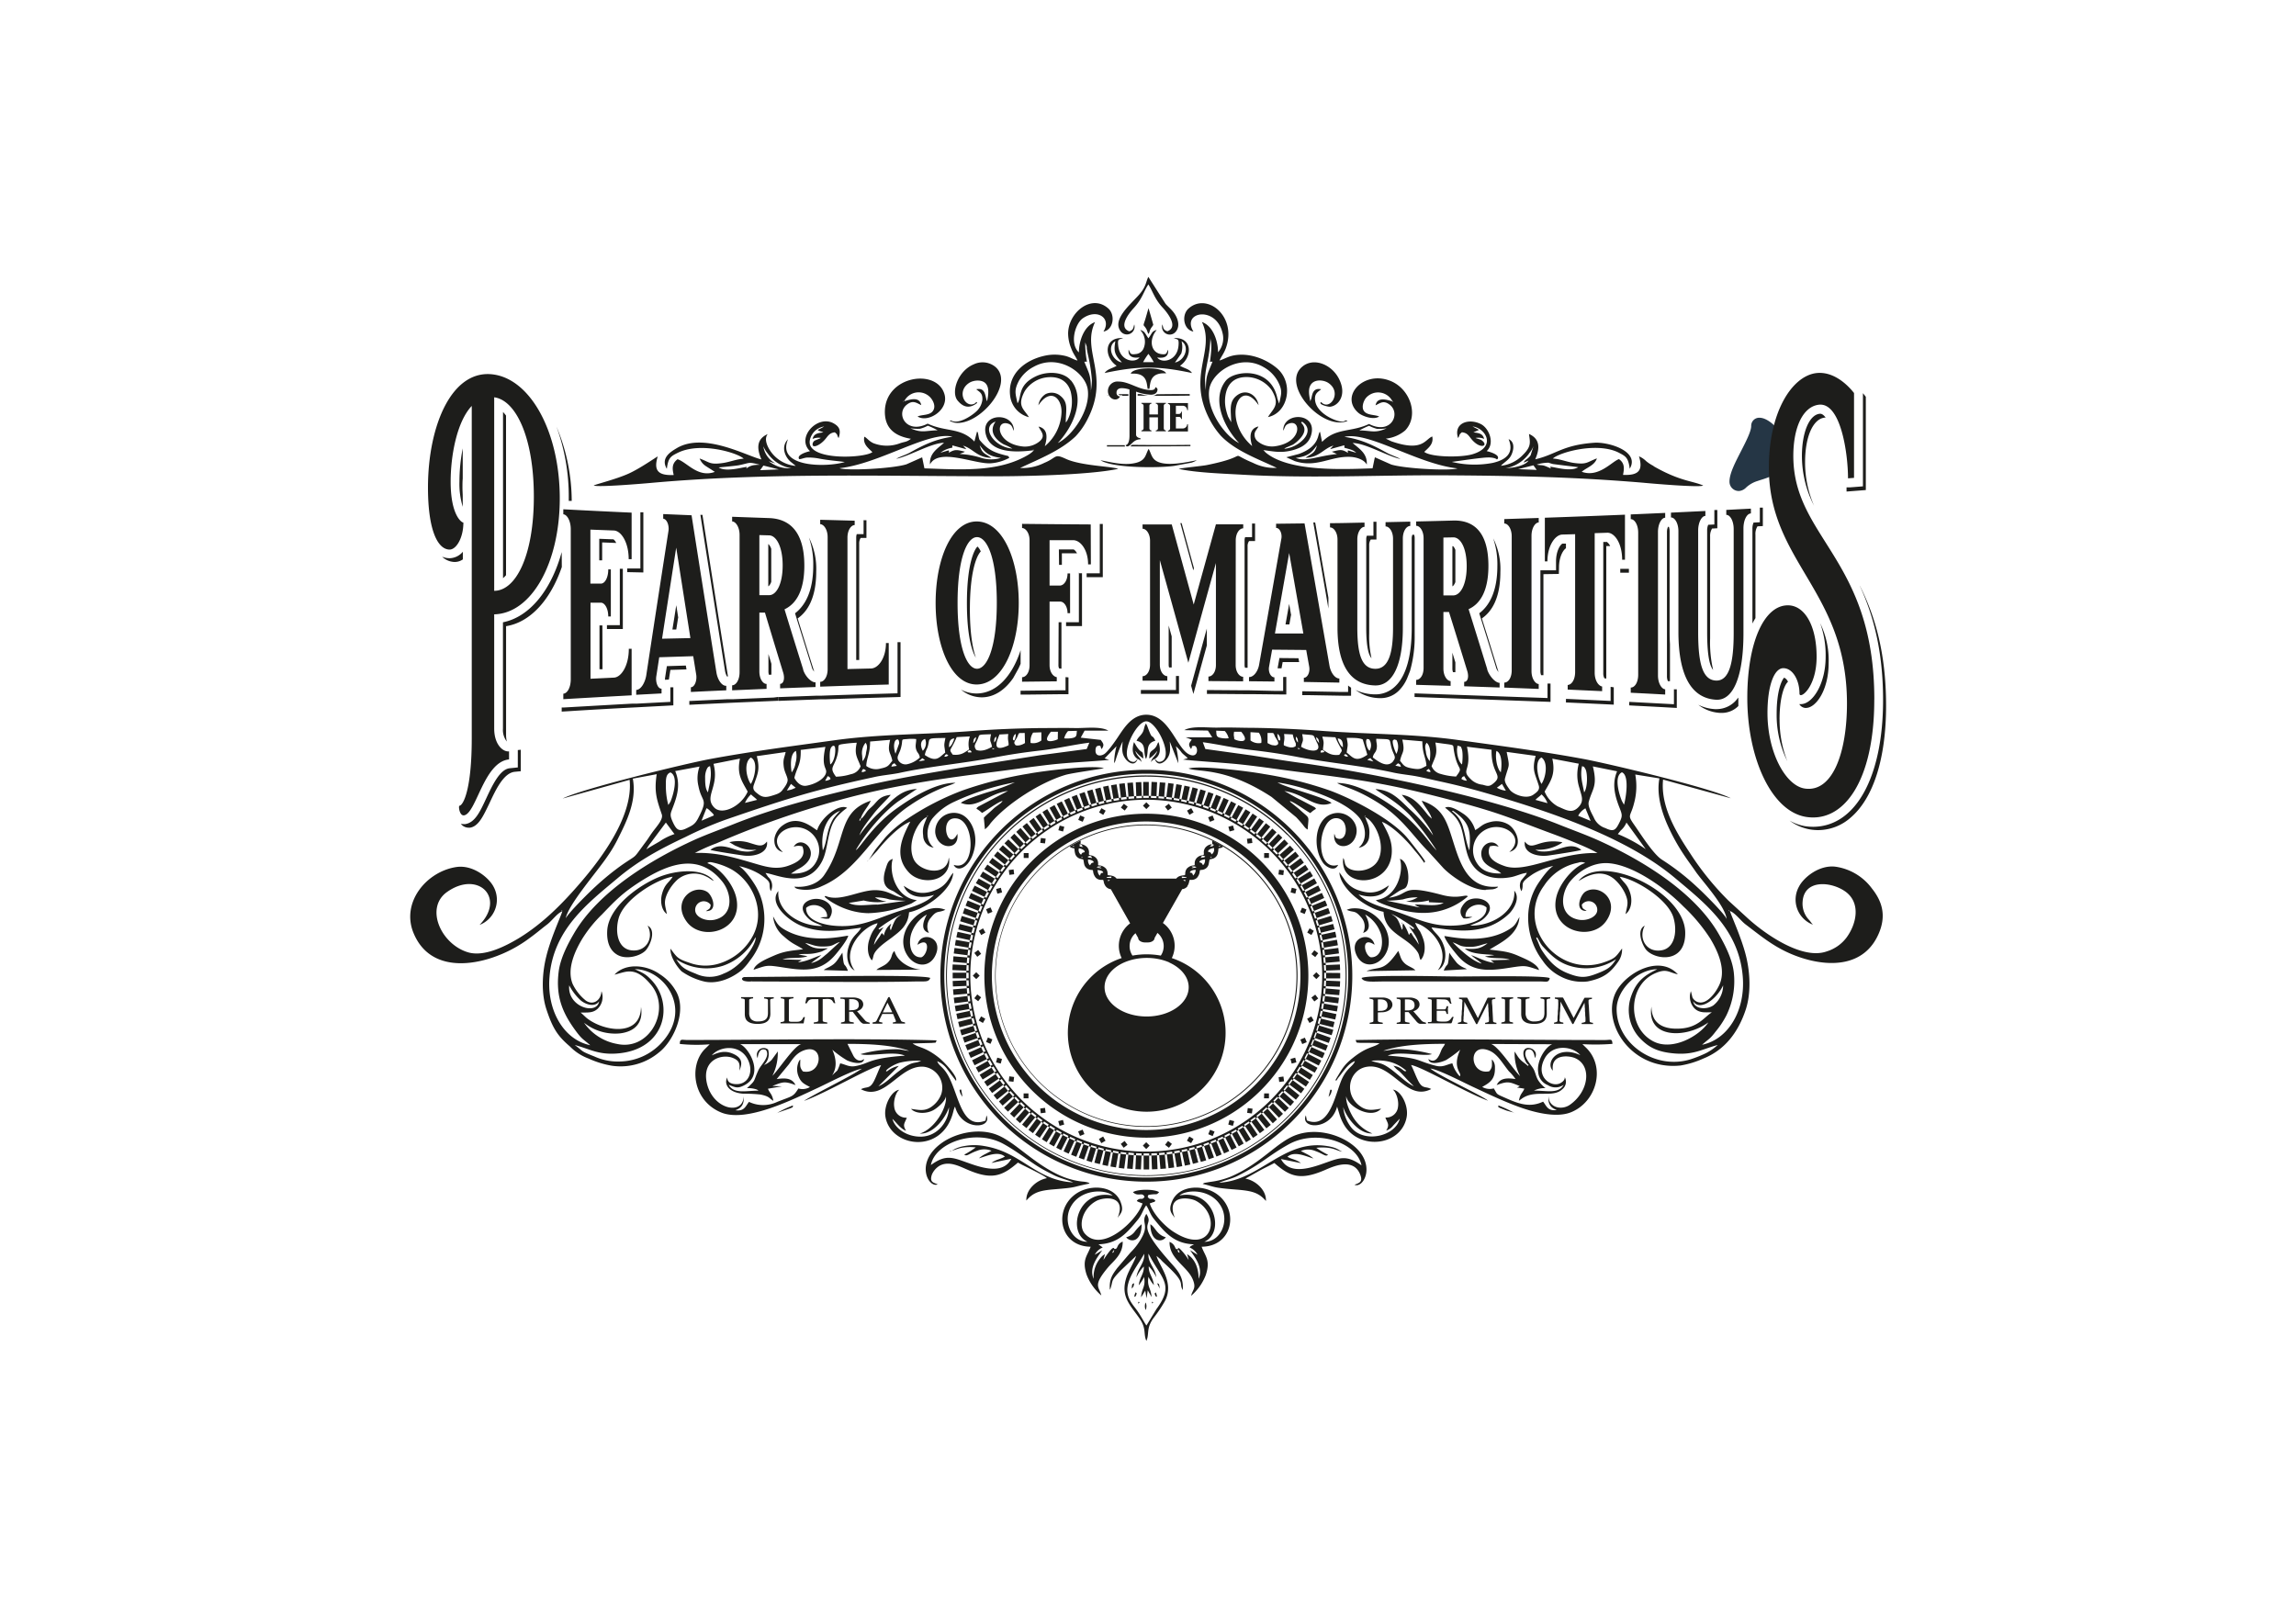 <svg id="Vrstva_1" data-name="Vrstva 1" xmlns="http://www.w3.org/2000/svg" viewBox="0 0 595.28 419.53"><defs><style>.cls-1{fill:#253645;}.cls-2{fill:#1d1d1b;}</style></defs><title>logo_konkurence</title><path class="cls-1" d="M450.86,127.32a2.89,2.89,0,0,0,1.85-.9,7.64,7.64,0,0,1,2.91-1.68l.78-.26a29.7,29.7,0,0,0,3.54-1.3c1.63-.81,3.95-4.39,3.95-6.1,0-2.75-4.41-8.76-7.73-8.76a2.08,2.08,0,0,0-2.13,2.14c0,1.39-1.4,4.11-2.63,6.51-1.53,3-3,5.78-3,7.92a2.41,2.41,0,0,0,2.43,2.43"/><path class="cls-2" d="M308,106.35h-.21a1.14,1.14,0,0,0-1.13-1.14h-1.79v2.13h.83a.56.56,0,0,0,.53-.57h.2v1.87h-.2a.54.54,0,0,0-.53-.54h-.83v3h1.79A1.14,1.14,0,0,0,307.8,110H308v1.88h-5.19v-.22a.55.55,0,0,0,.56-.54v-5.84a.57.57,0,0,0-.56-.56v-.2H308Zm-6.27,4.72a.55.55,0,0,0,.55.54v.22h-2.62v-.22a.55.55,0,0,0,.56-.54v-2.85H298v2.85a.54.54,0,0,0,.54.54v.22h-2.61v-.22a.55.55,0,0,0,.56-.54v-5.84a.57.57,0,0,0-.56-.56v-.2h2.61v.2a.56.56,0,0,0-.54.56v2.23h2.22v-2.23a.57.57,0,0,0-.56-.56v-.2h2.62v.2a.56.56,0,0,0-.55.56Zm-1.65-10c0,.76-.65,1.28-1.69,1.28a12.3,12.3,0,0,1-3.84-.8v11.16c0,.58.67.9,1.13.9v.3c-1.93,0-2.49,1.85-3.43,1.85-.35,0-.44-.37-.35-.37.32,0,.94-.53.94-2.38V101a6.88,6.88,0,0,0-2-.35c-.74,0-1.36.34-1.36,1.15a.91.91,0,0,0,.92,1c-.87,1.59-3.15.6-3.15-1.41A2.47,2.47,0,0,1,290,98.94c2.82,0,5.25,2.21,8.46,2.21,1.13,0,1.08-.71,1.08-.76a.8.8,0,0,1,.6.72m185.8,80.31c0,21-7.85,31.94-17.65,30.41-9-1.4-15.27-15.26-15.27-30.87,0-14.22,4.27-24,10.52-24,4.33,0,7.45,5.24,7.45,13.35s-4.44,11.13-4.44,9.53c0-3.32-1.63-6.47-4.09-6.58s-4.21,4.52-4.21,11.61c0,10.31,4.75,18.94,9.74,19.61,7.21,1,10.87-9.45,10.87-22.06,0-29.27-20.24-36.63-20.25-61.17,0-14.28,5.84-23.51,12.08-24.48,4.15-.61,7.81,2.36,10,5.14v22l-1.56.12c0-6.37-1.86-19.85-7.63-19.08-4,.53-6.55,5.72-6.55,13.29,0,21.18,21,26.66,21,63.11m-32-48.21c-1,0-1.93,1.64-1.93,3.89v27.18c0,11.06-2.59,17.54-7.16,17.23-5.9-.38-9.7-5.52-9.7-17.6V137.75c0-2.17-1-3.61-1.93-3.57v-1.25l8.92-.43v1.28c-.9,0-1.87,1.59-1.87,3.78V164c0,8.2,1.21,12.3,4.58,12.47,3.61.2,4.63-5.06,4.63-12.27v-27c0-2.25-1-3.73-1.92-3.69v-1.29l6.38-.33Zm-24.09,42c0,2.14,1,3.55,1.87,3.6v1.36c-3-.17-5.95-.32-8.93-.47v-1.34c1,0,1.93-1.25,1.93-3.37V138.12c0-2.13-1-3.54-1.93-3.5v-1.23c3-.12,5.95-.26,8.93-.39v1.25c-.91,0-1.87,1.55-1.87,3.69Zm-8.56-41.76v11.76l-.73,0c0-4.22-1.93-7-3.8-7l-3.32.11v36.18c0,2.07,1,3.43,1.93,3.58v1.21l-8.93-.41v-1.19c1-.06,1.93-1.32,1.93-3.38V138.52l-3.32.09c-1.87.06-3.86,2.9-3.86,6.95h-.67V134.25q10.4-.36,20.77-.79M397.07,174c0,2,1,3.33,1.87,3.37v1.27l-8.93-.35V177c1,0,1.93-1.19,1.93-3.19V139.07c0-2-1-3.35-1.93-3.32V134.6l8.93-.29v1.17c-.9,0-1.87,1.44-1.87,3.46Zm-16.8-27.19c0-4.76-1.63-7.52-3.5-7.47l-2.54.05v15h2.54c1.87,0,3.5-2.8,3.5-7.56m8.53,30.29v1.15l-9.19-.32v-1.14c.85,0,1.27-1.1.85-2.66q-2.38-7.78-4.78-15.45h-1.45v14.67c0,1.95,1,3.21,1.87,3.24v1.23l-8.94-.26V176.3c1,0,1.93-1.17,1.93-3.11V139.56c0-1.94-1-3.24-1.93-3.22v-1.12c3.2-.07,6.41-.15,9.61-.24,4.84-.13,9.13,2.44,9.13,11.74,0,6.58-2.18,9.91-5.14,11.24q2.42,7.72,4.83,15.55v.11c.49,1.57,2,3.4,3.21,3.45m-23.16-40.69c-1,0-1.93,1.35-1.93,3.28v23.18c0,9.43-2.6,15-7.2,14.9-5.93-.15-9.74-4.5-9.74-15V139.91c0-1.89-1-3.17-1.94-3.15v-1.1c3,0,6-.1,8.95-.15v1.1c-.9,0-1.87,1.33-1.87,3.23v22.9c0,7.09,1.21,10.61,4.6,10.68,3.63.08,4.66-4.44,4.66-10.6V139.7c0-1.92-1-3.21-1.94-3.19V135.4l6.41-.14Zm-27.71,27.94q-1.85-10.48-3.69-20.92-1.85,10.47-3.69,20.87l7.38,0m9.32,11.62V177l-9.2-.17v-1.08c.91,0,1.64-1.36,1.39-2.85l-.78-4.36-8.84-.08c-.26,1.47-.53,2.94-.79,4.41s.48,2.76,1.39,2.77v1.08l-6.59-.07v-1.08c1.27,0,2.3-1.55,2.6-3.11q2.91-16.41,5.81-32.92c.18-1.29-.48-2.66-1.39-2.65v-1.08l7.38-.09q3.24,18.39,6.48,37c.3,1.59,1.33,3.2,2.54,3.22m-26.88-3.5c0,1.86,1,3.05,1.94,3.05v1.18l-9-.07v-1.17c1,0,1.94-1.16,1.94-3V146q-2.19,7.88-4.36,15.72l-2.79,10.13q-3.69-13.32-7.39-26.61v27.09c0,1.85,1,3,1.94,3v1.17h-6.42v-1.16c1,0,1.94-1.17,1.94-3V140.22c0-1.85-1-3.12-1.94-3.12V136h7.57q2.85,10.38,5.69,20.76,2.88-10.38,5.76-20.8l7.08,0V137c-1,0-1.94,1.29-1.94,3.14Zm-37.54-26.1h-.72c0-3.72-1.94-6.26-3.88-6.27l-6.11,0v11.76h2.78c1-.1,1.88-1.37,1.88-3.13h.66V159h-.66c0-1.66-.85-2.94-1.82-3h-2.84v16.47c0,1.86,1,3,1.87,3.12v1.08l-9,.1V175.6c1,0,1.94-1.2,1.94-3.07V140.09c0-1.87-1-3.16-1.94-3.17v-1.08q8.91.1,17.8.15Zm-24.39,10c0-11.76-2.55-17-5.09-17.06s-5.08,5.2-5.08,17.07,2.54,17.11,5.08,17.06,5.08-5.41,5.09-17.07m5.69,0c0,11.31-4.24,21-10.78,21.15s-10.77-9.57-10.77-21.12,4.18-21.28,10.77-21.15,10.78,9.81,10.78,21.12M230.42,177.5q-8.88.24-17.77.55V176.8c1,0,1.93-1.31,1.93-3.27V139.29c0-2-1-3.34-1.93-3.37v-1.14l8.94.24v1.13c-.9,0-1.87,1.29-1.87,3.25v34.09l6.11-.15c1.93-.05,3.87-2.74,3.87-6.6h.72Zm-27.5-30.88c0-4.85-1.63-7.75-3.5-7.8l-2.54-.07v15.58h2.54c1.87,0,3.5-2.86,3.5-7.71M211.44,177v1.15c-3.06.1-6.12.22-9.18.34v-1.16c.84,0,1.26-1.21.84-2.78q-2.39-7.78-4.77-15.7h-1.45v15.26c0,2,1,3.27,1.87,3.23v1.28l-8.93.38v-1.3c1,0,1.93-1.37,1.93-3.41V138.72c0-2.05-1-3.48-1.93-3.51V134l9.6.34c4.83.17,9.12,3,9.12,12.33,0,6.59-2.18,9.94-5.14,11.33q2.41,7.86,4.84,15.58v.11c.48,1.55,2,3.28,3.2,3.24M179,165.46q-1.83-11.65-3.68-23.46-1.83,11.72-3.67,23.62l7.35-.16m9.3,12.37V179c-3.06.13-6.12.28-9.18.43v-1.22c.91,0,1.63-1.61,1.39-3.25l-.78-4.81-8.81.28-.78,5.07c-.18,1.58.48,3.12,1.38,3.08v1.23l-6.57.35v-1.25c1.27-.07,2.29-1.93,2.6-3.74q2.88-19,5.78-37.6c.18-1.45-.48-3-1.38-3.07V133.3l7.35.31q3.24,20.69,6.46,40.85c.3,1.73,1.33,3.43,2.54,3.37M163.76,145H163c0-4.33-1.92-7.36-3.85-7.44l-6.08-.23v14l2.83,0c1-.11,1.8-1.61,1.8-3.68h.67v12.2h-.67c0-2-.84-3.45-1.8-3.57H153.1V176l6.08-.29c1.93-.1,3.86-3.15,3.85-7.47l.73,0v12.06q-8.87.48-17.71,1v-1.42c1-.06,1.93-1.53,1.93-3.77V137.23c0-2.24-1-3.82-1.93-3.87v-1.3q8.85.47,17.71.87Zm-35.63,8.2c5.65,0,10.28-9.19,10.28-24.43s-4.63-25-10.28-25.75v50.18m0,6.06v29.66c0,4.09,2.22,6.08,3.85,5.92v2.08c-6.55.64-8.48,14-11.66,14.5-1.2.18-1.5-2.44-1.2-2.48,1-.15,3.18-4.23,3.19-17.38V105.26c-3.91,4.14-5.47,13-5.47,19.65,0,8.67,2.82,10.58,3.3,10.6,0,3.9-1.8,7-3.6,7-3.18-.08-5.58-5.32-5.58-16.07,0-16.15,6.24-31,17.17-29.31,9.68,1.51,17,15.24,17,32.09s-7.34,29.84-17,30.08m178.23,68.29a1.36,1.36,0,0,1,.12-.17l-.14-.11a7.85,7.85,0,0,1,1.29.17s0,.09,0,.13c-.38,0-.76.05-1.14.06a.2.2,0,0,1-.11-.08m.84,1a1.33,1.33,0,0,0-.48-.42,2.92,2.92,0,0,1,.59,0c0,.14-.07.29-.11.43m-5.51,16.73a4.41,4.41,0,0,1-.75,2.46,20.57,20.57,0,0,0-7.34,0,4.33,4.33,0,0,1-.75-2.46,4.38,4.38,0,0,1,1.53-3.34l.7,1.24c0,.63.79,1.15,1.76,1.15h.72c1,0,1.76-.52,1.76-1.15l.75-1.32a4.4,4.4,0,0,1,1.62,3.42m1.43,4.25c3,1.35,5.05,3.71,5.05,6.41,0,4.19-4.88,7.59-10.9,7.59s-10.91-3.4-10.91-7.59c0-2.7,2-5.06,5.05-6.41a14.21,14.21,0,0,1,3-.92,15.66,15.66,0,0,1,5.79,0,14,14,0,0,1,3,.92m-15.06-22s-.07.08-.11.08c-.38,0-.76,0-1.13-.06a.59.59,0,0,1,0-.13,7.73,7.73,0,0,1,1.28-.17l-.13.11a.69.69,0,0,1,.11.17m-.84,1c0-.13-.07-.27-.1-.4a3.49,3.49,0,0,1,.56,0,1.51,1.51,0,0,0-.46.4m-1.33-2.25c-.53,0-.62.08-.81.74-.53-.38-.55-.93-.66-1.46.63,0,1.56.24,1.47.72m-.43-1.17-1.24-.16c.21-.3,1-.22,1.24.16m-1-.61.94.13s0,.08,0,.12l-.93-.14s0-.07,0-.11m-1.05-.9a1.71,1.71,0,0,0-.58.21,2.12,2.12,0,0,0-.32.51c-.34-.11-.65-.94-.53-1.51.74.06,1.55.41,1.43.79m-.51-1.52c0,.06,0,.19.08.4-.37-.21-.83,0-1.12-.37.36-.2.68-.36,1,0m-1.79-1.17a1.88,1.88,0,0,0-.59.16,1.71,1.71,0,0,0-.31.49,1.48,1.48,0,0,1-.58-1.67c.81.12,1.63.54,1.48,1m-.92,1.4c.21-.22.34-.15.46,0l-.46,0m-.07-3.43h0l.39.25-.22.11.42.22,0,.07c-.49.05-1-.13-1-.39l.23,0,.13-.06-.13-.05-.29-.12Zm-2.18.53c.26-.16.38-.13.55.13l-.55-.13M310,225.57a2,2,0,0,1-.67,1.46c-.19-.66-.27-.73-.81-.74-.08-.48.85-.77,1.48-.72m.2-.61-1.24.16c.25-.38,1-.46,1.24-.16m-.27-.45,0,.11-.94.14v-.12l.93-.13m2.49-1.69c.12.57-.2,1.4-.54,1.51a1.64,1.64,0,0,0-.32-.51,1.74,1.74,0,0,0-.57-.21c-.13-.38.69-.73,1.43-.79m-.92-.73c.35-.33.68-.17,1,0-.3.36-.75.16-1.13.37.05-.21.07-.34.09-.4m3.27-2.19a1.48,1.48,0,0,1-.59,1.67,1.69,1.69,0,0,0-.3-.49,2,2,0,0,0-.59-.16c-.15-.48.67-.9,1.48-1m-.88-.76.38-.25h.52l-.29.12-.12.05a.52.52,0,0,0,.13.06.91.91,0,0,0,.23,0c0,.26-.54.44-1,.39a.43.43,0,0,0,0-.07l.43-.22-.22-.11m-.14,3.2c.12-.17.24-.24.45,0l-.45,0m2.7-2.92-.54.13c.17-.26.28-.29.54-.13m-8.64,10.42a2.9,2.9,0,0,0,.51-1.29c.08-.36.11-.38.47-.36a2,2,0,0,0,1.52-.52,2.88,2.88,0,0,0,.74-1.76c.05-.21.11-.28.32-.29a2.25,2.25,0,0,0,.68-.11,1.86,1.86,0,0,0,1.27-1.24c.11-.39.15-.81.24-1.22a.27.27,0,0,1,.18-.19c.19-.06.4-.07.59-.13a1.87,1.87,0,0,0,1.33-1.2,5.47,5.47,0,0,0,.22-1.22c0-.17.06-.34.26-.33a1.75,1.75,0,0,0,.93-.36l.09-.05c-.94-.56-1.9-1.09-2.88-1.57a3.39,3.39,0,0,0,0,.55c0,.11,0,.23,0,.34a4,4,0,0,0-.62.16,2.51,2.51,0,0,0-1.09.69,2,2,0,0,0-.45,1.61c0,.17,0,.34-.16.41s-.36.07-.54.11a2.23,2.23,0,0,0-1.29.82,2,2,0,0,0-.38,1.44c0,.21-.05.31-.29.32a2.43,2.43,0,0,0-1.54.62,1.07,1.07,0,0,0-.26.26,2.27,2.27,0,0,0-.38,1.36c0,.24-.1.29-.32.31a5,5,0,0,0-1.16.23,2.11,2.11,0,0,0-.82.59l0,.05H289.47l0-.05a2.18,2.18,0,0,0-.82-.59,5.05,5.05,0,0,0-1.17-.23c-.21,0-.32-.07-.32-.31a2.19,2.19,0,0,0-.37-1.36,1.6,1.6,0,0,0-.26-.26,2.45,2.45,0,0,0-1.54-.62c-.25,0-.31-.11-.29-.32a2.1,2.1,0,0,0-.38-1.44,2.25,2.25,0,0,0-1.3-.82c-.17,0-.36-.06-.53-.11s-.18-.24-.16-.41a2.06,2.06,0,0,0-.46-1.61,2.48,2.48,0,0,0-1.08-.69,4.34,4.34,0,0,0-.62-.16,1.94,1.94,0,0,1,0-.34,2.54,2.54,0,0,0,0-.55q-1.47.72-2.88,1.56l.09.06a1.78,1.78,0,0,0,.94.36c.2,0,.23.16.26.33a5.46,5.46,0,0,0,.21,1.22,1.89,1.89,0,0,0,1.33,1.2c.2.06.41.07.6.13a.31.31,0,0,1,.18.19c.09.41.12.83.24,1.22a1.86,1.86,0,0,0,1.27,1.24,2.2,2.2,0,0,0,.68.11c.21,0,.27.08.31.29a3,3,0,0,0,.74,1.76,2,2,0,0,0,1.53.52c.36,0,.39,0,.47.36a2.78,2.78,0,0,0,.51,1.29,2,2,0,0,0,1.36.78l5,8.85a7.25,7.25,0,0,0-2.2,9,20.45,20.45,0,1,0,13,0,7.24,7.24,0,0,0-2.31-9.09l5-8.78a1.94,1.94,0,0,0,1.4-.78m-76.55,32.72L230.1,260l-1.22,2.53Zm.2.43h-2.8l-.8,1.66a.52.52,0,0,0-.07.21c0,.14.26.25.77.31.06,0,.1,0,.12.06a.17.17,0,0,1,0,.1,1.28,1.28,0,0,1,0,.17l-.72,0h-1.25l-.56,0a1,1,0,0,1,0-.17.24.24,0,0,1,0-.12.15.15,0,0,1,.13-.06,3.15,3.15,0,0,0,.59-.13.53.53,0,0,0,.28-.25l3-6a.28.28,0,0,1,.24-.17l.15,0,3,6.19a.53.53,0,0,0,.34.22,2.5,2.5,0,0,0,.51.12.33.33,0,0,1,.12.05.17.17,0,0,1,.05.13.61.61,0,0,1,0,.17l-.79,0H232.3l-.82,0a1.28,1.28,0,0,1,0-.17.17.17,0,0,1,0-.13l.08,0a4.88,4.88,0,0,0,.53-.12c.13,0,.2-.11.2-.2a.32.32,0,0,0-.05-.16Zm-10.72-1a2.56,2.56,0,0,0,1.36-.3,1.19,1.19,0,0,0,.47-1.07,1.59,1.59,0,0,0-.1-.59,1.07,1.07,0,0,0-.32-.47,1.59,1.59,0,0,0-.58-.31,2.75,2.75,0,0,0-.87-.11h-.63V262Zm.26.43h-.93v2.27a.32.32,0,0,0,.26.31,4,4,0,0,0,.79.14.15.15,0,0,1,.15.17.67.67,0,0,1,0,.18l-.82,0h-1.7l-.8,0a.61.61,0,0,1,0-.17.15.15,0,0,1,.14-.16,2.49,2.49,0,0,0,.67-.15.3.3,0,0,0,.19-.3v-5.26a.33.33,0,0,0-.18-.3A2.49,2.49,0,0,0,218,259c-.08,0-.12-.06-.12-.17a1.49,1.49,0,0,1,0-.17l.78,0h2.46a3.58,3.58,0,0,1,2,.49,1.55,1.55,0,0,1,.69,1.33,1.22,1.22,0,0,1-.1.48,1.87,1.87,0,0,1-.28.49,2.25,2.25,0,0,1-.51.44,2.65,2.65,0,0,1-.72.32l2.1,2.4a1.17,1.17,0,0,0,.53.37,3.44,3.44,0,0,0,.53.16.13.13,0,0,1,.12.14.68.68,0,0,1,0,.19l-.7,0h-.77a.91.91,0,0,1-.53-.19,2.47,2.47,0,0,1-.51-.47Zm-7.79-3.28v5.52a.35.35,0,0,0,.24.34,3.42,3.42,0,0,0,.8.15c.09,0,.14,0,.14.16a.67.67,0,0,1,0,.18l-.84,0h-1.8l-.86,0a.67.67,0,0,1,0-.18.15.15,0,0,1,.13-.16,3.25,3.25,0,0,0,.82-.16.34.34,0,0,0,.25-.33v-5.52h-1.3a2.8,2.8,0,0,0-.63.06,1.35,1.35,0,0,0-.44.18,1.15,1.15,0,0,0-.33.33c-.09.13-.19.28-.29.45a.11.11,0,0,1-.08.07.23.23,0,0,1-.11,0,.48.48,0,0,1-.24-.06,5,5,0,0,0,.19-.66c0-.19.08-.35.11-.48a1.62,1.62,0,0,1,.11-.3.19.19,0,0,1,.18-.1h.25l.35,0,.37,0h4.88l.38,0,.34,0H216a.18.18,0,0,1,.18.11,1.12,1.12,0,0,1,.11.3c0,.14.07.3.11.49a3.22,3.22,0,0,0,.19.64l-.12,0a.27.27,0,0,1-.13,0,.23.23,0,0,1-.11,0,.13.13,0,0,1-.09-.07,3.16,3.16,0,0,0-.28-.45,1.12,1.12,0,0,0-.32-.33,1.27,1.27,0,0,0-.44-.18,2.8,2.8,0,0,0-.63-.06Zm-8.77,5.55a.26.26,0,0,0,.19.25,1.48,1.48,0,0,0,.52.07h1.37a2.25,2.25,0,0,0,.62-.07,1.53,1.53,0,0,0,.46-.23,1.59,1.59,0,0,0,.33-.35,3.57,3.57,0,0,0,.26-.48.14.14,0,0,1,.15-.09l.13,0,.14.06c-.06.2-.11.42-.17.65s-.1.49-.14.78a.18.18,0,0,1-.08.15.33.33,0,0,1-.15,0l-.53,0-.56,0h-3.87l-.84,0a1.28,1.28,0,0,1,0-.17c0-.09,0-.15.12-.16a2.9,2.9,0,0,0,.71-.16.3.3,0,0,0,.19-.28v-5.27a.31.31,0,0,0-.18-.3,2.31,2.31,0,0,0-.68-.15.11.11,0,0,1-.09-.05.23.23,0,0,1,0-.11.62.62,0,0,1,0-.18l.84,0h1.61l.85,0a.67.67,0,0,1,0,.17c0,.11-.05.18-.14.18a3.94,3.94,0,0,0-.8.15.37.37,0,0,0-.26.36Zm-4.8-1.77a3.25,3.25,0,0,1-.17,1.07,2.09,2.09,0,0,1-.54.84,2.69,2.69,0,0,1-1,.54,5.39,5.39,0,0,1-1.57.19,5.65,5.65,0,0,1-1.75-.22,2.61,2.61,0,0,1-1-.58,1.83,1.83,0,0,1-.48-.84,3.83,3.83,0,0,1-.12-1v-3.51a.32.32,0,0,0-.17-.3,2,2,0,0,0-.67-.15c-.08,0-.12-.06-.12-.17a.59.59,0,0,1,0-.17l.77,0h1.53l.82,0a1.49,1.49,0,0,1,0,.17c0,.11,0,.17-.12.17a2.39,2.39,0,0,0-.69.15.31.31,0,0,0-.21.3v3.29a2.42,2.42,0,0,0,.52,1.65,2.32,2.32,0,0,0,1.77.57,4.55,4.55,0,0,0,1.19-.13,1.89,1.89,0,0,0,.8-.4,1.59,1.59,0,0,0,.46-.69,3.49,3.49,0,0,0,.13-1v-3.26a.31.31,0,0,0-.18-.3,2.23,2.23,0,0,0-.68-.15c-.09,0-.14-.06-.14-.17a1.49,1.49,0,0,1,0-.17l.71,0H200l.61,0a1.49,1.49,0,0,1,0,.17.19.19,0,0,1,0,.1s-.06.07-.1.07a2.05,2.05,0,0,0-.65.14.33.33,0,0,0-.18.31Zm211-4,.06-.08a.2.2,0,0,1,.1-.07l.21,0,.35,0H412l.39,0,.35,0a.67.67,0,0,1,0,.17c0,.11,0,.17-.13.17a1.86,1.86,0,0,0-.6.14.27.27,0,0,0-.15.23s0,.1,0,.28,0,.47.05.88.06,1,.1,1.64.08,1.53.13,2.54a.35.35,0,0,0,.16.29,1.81,1.81,0,0,0,.62.16.11.11,0,0,1,.09.06.17.17,0,0,1,0,.1.56.56,0,0,1,0,.17l-.8,0h-1.37l-.4,0-.36,0a1.28,1.28,0,0,1,0-.17c0-.11,0-.16.12-.16a3,3,0,0,0,.69-.17.28.28,0,0,0,.18-.28s0-.14,0-.38,0-.52-.05-.86,0-.7-.06-1.09,0-.77-.06-1.12,0-.65-.06-.9,0-.4,0-.46L408,265.39l-.1.14a.16.16,0,0,1-.12,0h-.11l-3.08-5.81c0,.07,0,.23,0,.5s0,.58-.05.95,0,.75-.07,1.15-.05.79-.07,1.13,0,.64-.05.87,0,.36,0,.37c0,.22.29.37.86.45.08,0,.12.06.12.16a1.28,1.28,0,0,1,0,.17l-.67,0h-1.11l-.64,0a.61.61,0,0,1,0-.17.14.14,0,0,1,.13-.16,2.56,2.56,0,0,0,.54-.15.37.37,0,0,0,.23-.3c0-.06,0-.23,0-.52s0-.62.06-1,0-.81.06-1.25.05-.85.07-1.23,0-.68,0-.93,0-.37,0-.38a.25.25,0,0,0-.15-.24,2.4,2.4,0,0,0-.6-.14c-.08,0-.13-.06-.13-.17a.67.67,0,0,1,0-.17l.37,0,.41,0h.7l.35,0,.2,0a.23.23,0,0,1,.11.07l.06.08,2.68,5.16Zm-9.7,4a3.25,3.25,0,0,1-.17,1.07,2,2,0,0,1-.54.84,2.69,2.69,0,0,1-1,.54,5.39,5.39,0,0,1-1.57.19,5.65,5.65,0,0,1-1.75-.22,2.61,2.61,0,0,1-1-.58,1.83,1.83,0,0,1-.48-.84,3.83,3.83,0,0,1-.12-1v-3.51a.3.3,0,0,0-.17-.3,2,2,0,0,0-.67-.15c-.08,0-.12-.06-.12-.17a.59.59,0,0,1,0-.17l.77,0h1.53l.82,0a1.49,1.49,0,0,1,0,.17c0,.11,0,.17-.12.17a2.39,2.39,0,0,0-.69.15.31.31,0,0,0-.21.3v3.29a2.42,2.42,0,0,0,.52,1.65,2.32,2.32,0,0,0,1.77.57,4.55,4.55,0,0,0,1.19-.13,1.93,1.93,0,0,0,.81-.4,1.57,1.57,0,0,0,.45-.69,3.47,3.47,0,0,0,.14-1v-3.26a.32.32,0,0,0-.19-.3,2.16,2.16,0,0,0-.68-.15c-.09,0-.14-.06-.14-.17a.67.67,0,0,1,0-.17l.7,0h1.21l.61,0a.59.59,0,0,1,0,.17.19.19,0,0,1,0,.1s-.06.07-.1.07a2.05,2.05,0,0,0-.65.14.33.33,0,0,0-.18.31Zm-9.69,1.79a.28.28,0,0,0,.17.29,4,4,0,0,0,.65.16.14.14,0,0,1,.13.16,1.28,1.28,0,0,1,0,.17l-.78,0h-1.49l-.77,0a.61.61,0,0,1,0-.17.14.14,0,0,1,.13-.16,2.61,2.61,0,0,0,.65-.16.29.29,0,0,0,.18-.29v-5.26a.31.31,0,0,0-.18-.3,2.3,2.3,0,0,0-.65-.15.11.11,0,0,1-.1-.06.2.2,0,0,1,0-.11.67.67,0,0,1,0-.17l.78,0h1.46l.8,0a1.49,1.49,0,0,1,0,.17c0,.1,0,.16-.13.17a2.3,2.3,0,0,0-.65.15.3.3,0,0,0-.17.3Zm-5.72-5.8.06-.08a.23.23,0,0,1,.11-.07l.2,0,.35,0h.61l.39,0,.36,0a1.49,1.49,0,0,1,0,.17c0,.11,0,.17-.13.17a1.86,1.86,0,0,0-.6.14.27.27,0,0,0-.15.23s0,.1,0,.28,0,.47.06.88.05,1,.09,1.64.08,1.53.13,2.54a.35.35,0,0,0,.17.29,1.74,1.74,0,0,0,.61.16.11.11,0,0,1,.09.06.13.13,0,0,1,0,.1.61.61,0,0,1,0,.17l-.8,0h-1.36l-.41,0-.35,0a.61.61,0,0,1,0-.17c0-.11,0-.16.13-.16a3.07,3.07,0,0,0,.68-.17.28.28,0,0,0,.18-.28s0-.14,0-.38,0-.52-.05-.86,0-.7-.06-1.09,0-.77-.06-1.12,0-.65-.06-.9,0-.4,0-.46l-2.75,5.48-.1.14a.16.16,0,0,1-.12,0h-.11l-3.07-5.81c0,.07,0,.23,0,.5s0,.58-.05.95,0,.75-.07,1.15,0,.79-.06,1.13,0,.64-.05.87,0,.36,0,.37c0,.22.28.37.85.45a.14.14,0,0,1,.13.16.61.61,0,0,1,0,.17l-.66,0h-1.12l-.64,0a.61.61,0,0,1,0-.17.14.14,0,0,1,.13-.16,2.39,2.39,0,0,0,.54-.15.4.4,0,0,0,.24-.3c0-.06,0-.23,0-.52s0-.62.06-1,0-.81.07-1.25.05-.85.07-1.23,0-.68.05-.93,0-.37,0-.38a.25.25,0,0,0-.15-.24,2.4,2.4,0,0,0-.6-.14c-.08,0-.12-.06-.12-.17a.59.59,0,0,1,0-.17l.37,0,.42,0h.69l.35,0,.21,0a.2.2,0,0,1,.1.07l.06.08,2.69,5.16Zm-13.12.23v2.65h2a.37.37,0,0,0,.36-.21,1.75,1.75,0,0,0,.17-.49c0-.09.1-.13.23-.13h.1l.1,0c0,.15,0,.32-.05.52s0,.36,0,.5,0,.26,0,.43,0,.36.05.58l-.19,0a.22.22,0,0,1-.24-.14,2,2,0,0,0-.17-.49.38.38,0,0,0-.36-.2h-2v2.44c0,.15.12.24.34.29a6,6,0,0,0,1.12.07h.69a2.35,2.35,0,0,0,.63-.08,1.72,1.72,0,0,0,.85-.6,5.15,5.15,0,0,0,.32-.45c0-.05.08-.08.18-.08a.35.35,0,0,1,.14,0l.13.07a2.07,2.07,0,0,0-.2.47l-.15.52a2.18,2.18,0,0,1-.16.42q-.07.18-.21.18h-.29l-.4,0H371l-.79,0a1.28,1.28,0,0,1,0-.17c0-.09,0-.15.12-.16A3.22,3.22,0,0,0,371,265a.28.28,0,0,0,.2-.29v-5.26a.29.29,0,0,0-.18-.29,4.1,4.1,0,0,0-.71-.16c-.08,0-.12-.07-.12-.17v-.09s0-.05,0-.08c.36,0,.66,0,.91,0h3.12c.38,0,.71,0,1,0l.55,0a.21.21,0,0,1,.22.17,2.74,2.74,0,0,1,.1.41q0,.24.09.51a1,1,0,0,0,.18.45.4.4,0,0,1-.22.06.24.24,0,0,1-.22-.09c-.1-.18-.19-.33-.28-.46a1.62,1.62,0,0,0-.32-.32,1.45,1.45,0,0,0-.44-.18,3,3,0,0,0-.64-.06ZM364.91,262a2.56,2.56,0,0,0,1.36-.3,1.18,1.18,0,0,0,.48-1.07,1.82,1.82,0,0,0-.1-.59,1.18,1.18,0,0,0-.33-.47,1.54,1.54,0,0,0-.57-.31,2.82,2.82,0,0,0-.88-.11h-.62V262Zm.27.43h-.93v2.27a.31.31,0,0,0,.25.31,4.25,4.25,0,0,0,.79.14.15.15,0,0,1,.15.17.67.67,0,0,1,0,.18l-.82,0h-1.7l-.8,0a.61.61,0,0,1,0-.17.15.15,0,0,1,.14-.16,2.49,2.49,0,0,0,.67-.15.31.31,0,0,0,.2-.3v-5.26a.33.33,0,0,0-.18-.3,2.58,2.58,0,0,0-.71-.15c-.09,0-.13-.06-.13-.17a.67.67,0,0,1,0-.17l.77,0h2.47a3.57,3.57,0,0,1,2,.49,1.55,1.55,0,0,1,.69,1.33,1.4,1.4,0,0,1-.09.48,1.91,1.91,0,0,1-.29.49,2.42,2.42,0,0,1-.5.44,2.87,2.87,0,0,1-.73.32l2.1,2.4a1.22,1.22,0,0,0,.53.37,3.24,3.24,0,0,0,.54.16.13.13,0,0,1,.11.14,1.37,1.37,0,0,1,0,.19l-.71,0h-.76a.91.91,0,0,1-.54-.19,2.21,2.21,0,0,1-.5-.47Zm-7.27-.32a2.43,2.43,0,0,0,1.35-.32,1.22,1.22,0,0,0,.48-1.09,1.93,1.93,0,0,0-.09-.6,1.18,1.18,0,0,0-.3-.49,1.47,1.47,0,0,0-.56-.34,2.79,2.79,0,0,0-.88-.12h-.67v3Zm-.67.42v2.12c0,.16.09.27.28.34a4.18,4.18,0,0,0,.83.16.15.15,0,0,1,.15.17.67.67,0,0,1,0,.18l-.83,0H355.9l-.78,0a.56.56,0,0,1,0-.17c0-.09,0-.15.12-.16a3.41,3.41,0,0,0,.67-.16.28.28,0,0,0,.17-.29v-5.26a.3.3,0,0,0-.19-.3,2.24,2.24,0,0,0-.7-.15q-.12,0-.12-.18a.47.47,0,0,1,0-.16l.75,0h2.51a3.29,3.29,0,0,1,2,.53,1.66,1.66,0,0,1,.68,1.37,1.45,1.45,0,0,1-.19.67,1.86,1.86,0,0,1-.52.61,2.59,2.59,0,0,1-.86.45,3.43,3.43,0,0,1-1.15.18Z"/><path class="cls-2" d="M308.46,102.18c-2.86,0-5.72,0-8.58.06a2,2,0,0,1-.93.41q4.76,0,9.51-.06v-.41M287,115.79l4.72,0a.63.63,0,0,1-.13-.35s0,0,0,0l-4.59,0c0,.13,0,.26,0,.39m6.2-18.93c4.15-.29,4.08,2.29,4.34,3.91l.47,0c.26-1.61.16-4.25,4.33-4-.76-1.72-8.37-1.72-9.14,0m4.58-10.22c.33-.48.21-.65.49-1.21s.43-.58.74-1.15c-.08-.37-1.21-4.28-1.23-4.31s-.81,2.85-1,3.36c-.45,1.35-.31.9.23,1.71s.41,1.12.76,1.6m10.87,29.15c0-.13,0-.26,0-.39q-7.58.09-15.15,0a5.39,5.39,0,0,1-.45.4c5.2,0,10.41,0,15.61-.06M401.93,121l.15.48c-.35-.16-1.21-.56-1.65-.7-.66-.22-1.37-.12-2-.31a10.08,10.08,0,0,1,3.08-.49,10.46,10.46,0,0,0,1.14.35q3.27.42,6.54.81c-1.86,1.21-5.49.12-7.3-.14m-8.32.66,4-1,.85,1.19-4.82-.2m2.84-4.09a6.68,6.68,0,0,0,1.14-1.88c-.24.79-.49,1.59-.74,2.38-.76,1.06-1.49,1.11-1.8,1.91l1.26-.55c-.81,1.36-4.12,1.94-5.95,2a9.54,9.54,0,0,0,6.09-3.82m-69.24-1,.09.05s-.13,0-.09-.05m-13.64-15.88c.88-4.45,8.08-9.09,14.1-5.5a9.34,9.34,0,0,1,3.66,3.71c1.35,2.57.8,3.33.33,5.74-.16-.45-.31-.89-.46-1.34C329.51,95,320.08,96,317.86,98.66c-3.86,4.72-.62,12,3.41,16.24-3.88-1.91-8.74-9-7.7-14.21m-.9,1.16v-.47a28.29,28.29,0,0,1-.26-3.11c.2-3.6,1.25-5.71,1.41-10.66,0-.09,0-.19,0-.3,0,.1,0,.2,0,.3,0,1.09.6,1-.11,6.18a.22.22,0,0,0,.14,0l.51,0a0,0,0,0,1,0,0c-1.29,3.3-1.72,3.41-1.72,7.6a3.64,3.64,0,0,1,0,.47M333.59,116l1.63-.7a8.63,8.63,0,0,0,1.73-1.45c2.43-2.54.58-3.91.52-4.14,0-.07-.18-.06-.15-.1s.13-.07.12-.14.14-.06.19-.11l.34.27c1.54,1.27,1.26,2.87,0,4.26a8,8,0,0,1-5,2.49,1.79,1.79,0,0,1,.62-.38m18.84-4.4a23.31,23.31,0,0,1,2.53-1.2,9,9,0,0,0,2.05.8,12.7,12.7,0,0,0,2.51-.13c-3.06,1.34-3.85.6-7.09.53m-3.88,3.9c0,.2,0,.4,0,.6,1.3.38,2.27.52,3.07,1.3l-2.11-.61c-.22.39.05.58,0,.65-1.64-1-2-.84-4.21-.31l1.13.52s.13.06.21.09c-4.9.45-8,2.09-10.68,1,3.34-.45,4.1-1.43,5.5-3.27-.61,2.14-1.25,2-3,3.23,3.64-.08,4.66-2.42,7.27-3.16a7.81,7.81,0,0,0-.87.93l3.63-1M347,117.81s0,0-.06,0l.06,0s0,0,0,0l0,0m81.69,3a10.32,10.32,0,0,1-1.9-1.24,5.79,5.79,0,0,0-1.85-1.24c1.11,3.63-.07,5-4.14,4.81.3-1.57.5-3-1.05-4.09-1.8.57-5.25,4.9-9.66,3.28,1.35-1.13,3.35-1.66,3.94-3.47-2.67,1-2.59,1.67-6.11,1.16-1.81-.28-3.42-1-5.32-1.12,1.73-1.61,11.32-4.31,16.94-1.6,1.94,1,2.61,1.28,3,4.24,2.7-4.48-5.42-7-9.23-6.73-8.22.58-9.89,3.06-15.27,4.29,1.18-2.69,1.36-5.25-1.62-6.57.24,2.09.73,3.17-1.56,5.41a9.31,9.31,0,0,1-5.7,2.84,1.7,1.7,0,0,1,.38-.4c.95-.83,1.89-1.36,2.41-2.63.63-1.51.66-3.24-.82-3.88,1.46,3.49-.47,5.32-4.11,6.16a25.15,25.15,0,0,1-10.62-.26c1.75-.23,7.95-1.18,9.53-1.15a5.6,5.6,0,0,1,1.38.15c1.05.26.6.54,1,.2.57-1-1.74-1.73-2.86-2,2.17-2,.65-5.9-1.5-7-3.13-1.6-7.17-.3-5.92,3.61.53-.75.08-.77,1-1.49,1.55.17,1.76,1,2.72,2.06,2.23,2.43,4.19,1.41,2.5.09-.32-.26-.31-.2-.76-.36l-.36-.12-.35-.12s-.14,0-.19-.08a3.75,3.75,0,0,1,2.2.25c-.33-1.36-1.29-1.52-2.79-1.69l1.46-.65-1.68-.89c3.43.43,6.31,5.33,0,7.2-2.87.88-10.67.82-12.52-.6,1-1,2.5-2,2.08-4-1.88.71-2.42,4.1-10.6,1.25l-1.44-.69a9.28,9.28,0,0,0,5-2.11c3.75-3.87,1.29-11.09-4.18-13-6.78-2.44-12.81,4.25-7.91,8.44.92.8,3.85,1.93,5.36.94-1-.5-2.85-.28-3.79-1.25s-.28-2.85.45-3.66a4.17,4.17,0,0,1,6.81,1c.24-.29.13.13.05.07s-.5.48-.05-.07c-1.67-.54-4-1.19-4.4,1,1.15-.54,2-1.33,3.48-.29,3.28,2.22.61,8.11-5.17,5.13-4.7,2.22-8.56.93-12.18,4.65-.18-.88-.35-1.75-.53-2.62-.7.38.16,3.7-5.5,5.75l-3.25.85,2.21,1c5.65,1.84,9.21-1.33,14.4-1.1,1.76.09,3.61.78,4.26,2,.2-2.87-1.93-4.08-3.66-5.6,3.44.07,9,3.45,12.4,4.15-1-.57-2.45-1-3.54-1.61-3.67-2-6.52-3.46-11-4.13,6.25-1.5,19,7.08,29.3,8.17-1.79.71-13.78.07-17.17-1l-4.22-1.87c-.09.26-.52,2.5-.61,2.86-7.33.24-21.7,1-27.76-4.14-.18-.2-.37-.4-.56-.59,2.75.36,4.58.81,7.49.06,2.46-.65,4.16-1.74,4.81-3.66,2.12-6.22-7.22-6.49-7.14-1.44.46-.73.36-1.36,1.3-1.76,3.38-1.49,3.77,4.86-3.52,5.82a5.8,5.8,0,0,1-4.32-1.23,2.2,2.2,0,0,1-.89-1.85c0-.86.71-1.37,1-2.07-2.41.57-2.3,2.84-1.62,5.09-8-6.85-3.35-18.17,1.66-10.6-.41-2.58-3-4.24-5.32-2.74-2.53,1.66-1.82,4-1.78,7.16l-.8-1.45a14.41,14.41,0,0,1-.56-1.9,9.5,9.5,0,0,1,.05-4.47c.66-2.49,2.45-4.05,5.74-3.89a8.1,8.1,0,0,1,6.11,3.45c2.23,3.83.32,4.7-1,6.92,5.33-1.13,6.73-8.92,2.34-12.65-2.75-2.35-7.08-4.1-11.16-3.35-1.62.3-2.59,1-3.76,1.33.45-1,1.09-1.73,1.62-3.11,3.07-8.27-4.79-14.65-9.61-10.39-1.9,1.64-1.4,5.51,1.24,6-3.21-5.17,5.87-6.8,7.54.36a5.51,5.51,0,0,1-1.16,5c0-2.9-1.28-6.81-4.18-7.85,3.57,7.46-3.93,13.74,1.92,25.11a20.55,20.55,0,0,0,3,4.41c3.76,3.9,9.4,5.9,14.49,8.31a12.36,12.36,0,0,1-6.17-1.3c-7.18-3,.23-1.88-11.95.57-1.35.27-6.74.76-7.28,1,4.48,1,11.91,1.24,16.85,1.52,17.78,1,35.82,0,53.58.15,17.6.12,32.51.45,49.83,1.9,2.13.21,14.88,1.31,15.7.74-2.85-1.25-6-1.08-12.85-5m-226.95.08a10.46,10.46,0,0,1-2.49-1.38c.35.12,1.11.39,1.8.59a6,6,0,0,1-3.19-4.45,7.63,7.63,0,0,0,1.15,1.87,9.42,9.42,0,0,0,6.09,3.82,9.24,9.24,0,0,1-3.36-.45m-4.71.93.85-1.19,4,1-4.81.2m-3.65-.38.15-.48c-1.81.25-5.43,1.35-7.3.14.11,0,4.39-.39,5.27-.57,3.09-.62,2.24-.92,5.48-.11-1.81,0-2.63.22-3.6,1M236,111.05a12.74,12.74,0,0,0,2.51.13,8.68,8.68,0,0,0,2.05-.8,20.49,20.49,0,0,1,2.55,1.2c-3.26.07-4,.8-7.11-.53M234.33,104s0,0,0,.07v0s-.41.23-.06-.09M257,118.69c-1.75-1.19-2.37-1.09-3-3.23,1.41,1.84,2.18,2.82,5.51,3.27a8.58,8.58,0,0,1-5.09,0,21.69,21.69,0,0,0-5.57-1c.44-.27.9-.31,1.31-.61-2.17-.53-2.56-.64-4.21.31,0-.07.25-.26,0-.65l-2.12.61a6.88,6.88,0,0,1,3.08-1.3l0-.6,3.63,1a6.46,6.46,0,0,0-.87-.93c2.61.73,3.65,3.08,7.27,3.16m11-2.13s.09,0,.09,0,.05,0,.05,0-.56.14-.14-.07m-9.8-7.21c-1.94,2.63.09,4.82,2.12,5.93a15.35,15.35,0,0,1,2.22,1.08c-4.83-.36-8.27-5.69-4.34-7m19.46-10.69c-1.79-2.21-6-2.49-9-1.06-4.9,2.31-3.65,5.49-4.79,7-.5-2.46-1-3.27.4-5.9A9.49,9.49,0,0,1,268,95.11c6.29-3.5,13.28,1.37,14,5.77.84,5.27-3.89,12.13-7.75,14,4-4.23,7.28-11.5,3.41-16.24m3.47-4.85v0c.15,0,.06,0,0,0l0,0a1,1,0,0,0,.23,0l.29,0s.1,0,.16,0a25.82,25.82,0,0,1-.44-5c.11.3.21.6.32.89s.06.52.09.77c.08.5.2,1.13.32,1.65a45.45,45.45,0,0,1,1,6.53,23.94,23.94,0,0,1-.26,2.72v.47a1.83,1.83,0,0,1,0-.47c0-4.18-.43-4.33-1.7-7.53-.06,0,0,0,0,0M270.81,120a12.63,12.63,0,0,1-6.33,1.35c5.11-2.42,10.44-4.47,14.38-8.2a18.61,18.61,0,0,0,3.13-4.51c5.87-11.44-1.69-17.62,1.92-25.11-2.91,1-4.18,5-4.19,7.85-2.44-2.28-1-7.41,1-8.83,3.81-2.66,7.54,0,5.37,3.43,2.63-.48,3.13-4.35,1.25-6C283,76.12,277,81,276.93,86.44a10.39,10.39,0,0,0,.82,3.94c.51,1.38,1.14,2.06,1.61,3.11-1.12-.26-2-1-3.58-1.29a11.73,11.73,0,0,0-4.72,0c-5.32,1.09-10,4.83-9.13,10.66a6.51,6.51,0,0,0,4.84,5.32c-1.25-2.1-3.21-2.85-1.08-6.77a7.88,7.88,0,0,1,6-3.59c3.26-.26,5.19,1.27,5.9,3.71a10.6,10.6,0,0,1-.72,7.2,2.1,2.1,0,0,1-.24.42,1,1,0,0,1-.31.37c0-3.23.83-5.27-1.64-7.06a3.56,3.56,0,0,0-3.58-.27,4.11,4.11,0,0,0-1.88,2.91c3.11-4.66,6.07-1.92,6,1.76a12,12,0,0,1-4.33,8.84c.68-2.25.82-4.52-1.62-5.09.62,1.34,1.94,2.35.28,3.82a6,6,0,0,1-4.22,1.36c-7.14-.67-7.42-7.08-3.91-5.92,1.08.37,1,1.08,1.45,1.83.08-5-9.07-4.76-7.18,1.28,1.35,4.35,7.25,4.45,12.36,3.76-.25.35,0,0-.45.48-.09.08-.46.36-.65.49-.38.26-.83.5-1.27.74-7.69,4.08-17.15,3.27-26,3-.09-.36-.53-2.6-.6-2.86L235,120.4c-3.6,1.13-15.59,1.72-17.34,1,10.29-1.09,23.07-9.67,29.3-8.17-4.51.67-7.37,2.09-11.05,4.13-1.09.61-2.54,1-3.54,1.61,3.46-.7,9-4.08,12.4-4.16-1.73,1.53-3.85,2.74-3.65,5.61,2.32-4.45,11.94.13,15.93-.3a11.89,11.89,0,0,0,4.34-1.25l.15-.08.15-.1-.27-.42-.2-.06c-3-.74-4.72-1.28-6.79-3.61-.49-.56-.48-.44-.65-1.13-.06-.35-.13-.71-.2-1.07s0-.17-.26-.5l-.69,2.59c-3.55-3.71-7.41-2.42-12.11-4.64-5.6,2.89-8.46-2.7-5.3-5,1.51-1.12,2.35-.4,3.63.2-.41-2.2-2.73-1.55-4.41-1a4.15,4.15,0,0,1,6.69-1.07c.73.75,1.67,2.4.68,3.67-.88,1.11-2.89.83-3.91,1.35,2.62,1.71,8.08-1.59,7-5.67-1.84-6.91-15.2-5-15.48,4.19-.11,4.4,2.42,6.54,6.75,7.26-1.07.85-1.49.72-2.75,1.13a9.66,9.66,0,0,1-7,0c-1.17-.54-1.7-1.43-2.33-1.67-.42,2,1.12,3,2.09,4-2,1.59-17.06,2.32-16.23-3a4.47,4.47,0,0,1,3.72-3.65l-.32.19c-.17.11-.29.16-.48.27l-.87.43c.36.36,1,.37,1.46.65-1.5.17-2.44.33-2.79,1.69a3.82,3.82,0,0,1,2.2-.26c-.06,0-.15,0-.19.09l-1.47.6a1.46,1.46,0,0,0-.48.63c-.4,1.51,1.56.76,2.87-.6,1-1,1.24-2,2.83-2.18.93.71.47.74,1,1.49.6-1.88.31-2.85-1.16-3.73-4.2-2.56-10,3.61-6.26,7.13-1.09.24-3.43,1-2.85,2,.21.25,1.21-.3,2.15-.35a14.52,14.52,0,0,1,3.22.3c2.34.44,4.2.54,6.5.86-4.25,1.36-17.88,1.63-14.72-5.9-2,2-.7,4.87,1,6.09l1,.82a8.9,8.9,0,0,1-7.27-5.09c-.67-1.53-.52-2.48,0-3.16-3,1.32-2.81,3.88-1.63,6.57-3.73-.83-14.9-7.19-22-2.89-1.46.88-4.23,2.49-2.52,5.33.36-2.88,1-3.25,2.84-4.16,5.92-2.91,15.49,0,17.09,1.52-1.91.14-3.51.84-5.33,1.12-3.52.51-3.42-.18-6.1-1.16a4.19,4.19,0,0,0,1.55,1.93c.79.52,1.59,1,2.39,1.54-4.38,1.61-7.21-2.5-9.66-3.28-1.55,1.13-1.36,2.53-1,4.09-4.08.18-5.26-1.18-4.14-4.81-.46.18-4.58,3.14-7.71,4.52s-7.88,2.56-8.89,3c.79.55,13.42-.52,15.49-.72,28.65-2.53,56.84-1.74,85.5-1.67,8.46.09,27.37-.25,35-1.92-1.64-.65-9.68-.78-13.58-2.59-3.09-1.43-2.24-.36-5.48,1m38.76-.28a1.59,1.59,0,0,0,.32-.16c.06,0,.13-.07.17-.08l.16-.11c-2.16.38-8.76,2-11-.22-.79-.77-.92-1.82-1.46-2.73-.94,1.54-.58,3.37-4.48,3.83-2.72.33-5.8-.49-8-.88,3.27,2.1,15.25,2,19.07,1.46l4.51-.84a5,5,0,0,0,.7-.27m-62-10.08c6.16.87,15.49-9.93,10.56-14.4a5.25,5.25,0,0,0-5.7-.75c-4.19,1.74-5.94,7.24-4.21,9.37,1.53,1.88,3.22,2.14,5.1.63-.41-.48-.16-.16-.54.1-2.41,1.51-5-2.92-1.63-5.23,1.12-.78,3.34-1,4.35.08s.71,3.06.38,4.63c-.54-1-.23-3.68-2.81-3.11.9.75,1.67,1,1.59,2.71a4.83,4.83,0,0,1-1.6,3.06c-.86.83-4.55,3.56-6.6,2.28l-.29.12a5.46,5.46,0,0,0,1.4.51m101.8-.46c-1-.61-.36,1-3.88-.5-2-.88-4.32-2.6-4.57-4.84-.2-1.78.69-2.13,1.58-2.88-2.23-.48-2.31,1.5-2.55,2.37l-.27.74c-.32-1.57-.71-3.5.39-4.63s3.23-.86,4.35-.08c3.6,2.49.27,7.35-1.95,4.9-.88.64,1.9,1.29,2.33,1.23,2.15-.22,4.43-3,2.34-7.18-1.88-3.81-6.63-5.73-9.59-3.17-5.62,4.79,5.43,16.8,11.82,14m-53.76-6.94h-.69v.41h2.69a13.14,13.14,0,0,1-2-.42M304.63,94c.55-.77,1.09-1.54,1.63-2.32a5.69,5.69,0,0,0,.08-3.19c2.17,1.34.91,5-1.71,5.51m-8.27-.07a15.23,15.23,0,0,1,1.39-2.17,18.6,18.6,0,0,1,1.39,2.15l-2.78,0m-7.19-5.44c-.24,1.67-.49,2.85.78,4.45l.78.91s.09.1.12.15c-2.6-.52-3.88-4.17-1.68-5.51m15.1-.83c1.08.48,1.41.12,1.29,1.85-.27,4.22-4.42,4.82-5.53,3.2,1.68.27,3.05-.15,2.81-2-.47.81-.22,1.3-1.62,1.15-2.74-.26-3.43-3.5-1.55-6,.07-.1.14-.21.22-.31-1.37.52-1,.6-2.14,2.2-1-1.43-.83-1.72-2.15-2.2,0,0,.1,0,.12.16a4.38,4.38,0,0,1,.72,4.77,2.4,2.4,0,0,1-2,1.35c-1.53.23-1.35-.32-1.82-1.14-.23,1.84,1.13,2.26,2.83,2-1.09,1.57-5.11,1.07-5.53-3-.21-1.94.16-1.55,1.28-2-5.05-.34-5,4.94-1.69,7.18-1.24.74-2.38.8-3.12,1.88,8.79-1.88,13.87-1.88,22.67,0-.74-1.08-1.87-1.14-3.12-1.88,3.26-2.24,3.35-7.52-1.69-7.18m-10.18-3.53c-.28,1-.2,1.38-1.28,1.78-3.07-1.14.19-5,1.12-6,2.28-2.48,2.57-4.28,3.82-6.17,1.15,1.76,1.6,3.74,3.7,6,.93,1,4.36,5,1.22,6.15-1.08-.4-1-.73-1.27-1.78a2,2,0,0,0,3.36,2c1.54-1.67.42-4.13-.7-5.42-.57-.68-1.27-1.27-1.84-1.91l-4.47-7c-.67,1.31-.51,2.56-2.61,4.86-2.43,2.66-6.84,6.4-4.52,9.32a2,2,0,0,0,3.47-1.85M290,102.21a.6.6,0,0,0,.51.28H291l-.07.14h1.61v-.41l-2.58,0m-2.82.08v.3h.13a2.71,2.71,0,0,1-.13-.3m37.62,123.18A39,39,0,1,0,336.14,253a38.88,38.88,0,0,0-11.39-27.54m-27.54-11.66a39.2,39.2,0,1,1-27.71,11.47,39,39,0,0,1,27.71-11.47m-5.6-3.62.77-1-1-.77-.77,1Zm-10.89,2.91.47-1.17-1.14-.48-.49,1.16Zm-9.78,5.61.17-1.24-1.24-.17-.17,1.26Zm-8,8-.15-1.26-1.24.17.15,1.24Zm-5.63,9.74-.49-1.14-1.16.47.49,1.16Zm-2.93,10.89-.77-1-1,.77.77,1Zm0,11.29-1-.77-.77,1,1,.77Zm2.91,10.89-1.16-.49-.47,1.16,1.15.49Zm5.64,9.76-1.24-.17-.17,1.26,1.24.15Zm8,8-1.24.17.15,1.23,1.26-.16Zm9.76,5.65-1.16.47.48,1.16,1.15-.47Zm10.89,2.93-1,.77.75,1,1-.77Zm11.26,0-.77,1,1,.77.77-1Zm10.89-2.89-.47,1.14,1.15.49.49-1.17Zm9.78-5.64-.17,1.24,1.24.17.17-1.24Zm8-8,.15,1.24,1.26-.17-.17-1.24Zm5.63-9.76.49,1.17,1.17-.49-.49-1.17ZM340,258.68l.77,1,1-.77-.77-1Zm0-11.28,1,.77.77-1-1-.77Zm-2.91-10.89,1.17.49.47-1.17-1.15-.47Zm-5.63-9.76,1.26.17.15-1.24-1.24-.17Zm-8-8,1.24-.17-.15-1.24-1.26.17Zm-9.76-5.65,1.16-.47-.47-1.17-1.16.47Zm-10.89-2.93,1-.75-.77-1-1,.75Zm30.86,6.29A51.68,51.68,0,1,0,348.87,253a51.49,51.49,0,0,0-15.13-36.53m-36.53-15.4a51.93,51.93,0,1,1-36.72,15.21,51.82,51.82,0,0,1,36.72-15.21m32.25,19.68A45.62,45.62,0,1,0,342.81,253a45.45,45.45,0,0,0-13.35-32.25m-32.25-14.38a46.64,46.64,0,1,1-33,13.65,46.44,46.44,0,0,1,33-13.65m37,9.59a52.36,52.36,0,1,0,15.34,37,52.24,52.24,0,0,0-15.34-37m-37-16.35a53.4,53.4,0,1,1-37.76,15.64,53.21,53.21,0,0,1,37.76-15.64m28.25,25.14A40,40,0,1,0,337.16,253a39.75,39.75,0,0,0-11.7-28.25M297.21,211a42,42,0,1,1-29.7,12.31A41.88,41.88,0,0,1,297.21,211m-11.17.3.62-1.09-1.09-.64-.62,1.09Zm-10.42,4.31.32-1.22-1.2-.32-.34,1.21Zm-8.94,5.6h-1.26v1.26h1.26Zm-6.87,10.19-.32-1.2-1.22.32.32,1.22Zm-4.32,10.42-.62-1.09-1.09.64.62,1.09ZM254,253l-.89-.9-.9.9.9.88Zm1.46,11.17-1.09-.62-.62,1.07,1.09.64Zm4.32,10.42-1.22-.34-.32,1.22,1.22.32Zm6.87,8.94h-1.26v1.26h1.26Zm8.94,6.87-1.22.32.34,1.22,1.2-.34Zm10.42,4.3-1.09.64.62,1.09,1.09-.64Zm11.17,1.48-.88.88.88.89.88-.89Zm11.17-1.48-.62,1.09,1.09.64.62-1.09Zm10.42-4.3-.32,1.2,1.2.34.34-1.22Zm8.95-5.61H329v-1.26h-1.24Zm6.86-10.2.31,1.2,1.22-.32-.31-1.22Zm4.31-10.42.62,1.09,1.09-.64-.62-1.07ZM340.39,253l.9.88.88-.88-.88-.9Zm-1.47-11.19,1.09.64.62-1.09-1.09-.64Zm-4.31-10.42,1.22.34.31-1.22-1.22-.32Zm-6.86-8.93H329v-1.26h-1.24Zm-8.95-6.86,1.22-.33-.34-1.21-1.2.32Zm-10.42-4.31,1.09-.64-.62-1.09-1.09.64Zm-11.17-1.49.88-.88-.88-.88-.88.88ZM294.62,207l1.44-.06-.15-4.15-1.44.06Zm-2,.15,1.45-.11-.34-4.13-1.44.11Zm-1.93.24,1.43-.18-.51-4.12-1.44.17Zm-1.93.3,1.42-.24-.69-4.07-1.43.24Zm-1.92.42,1.41-.32-.86-4.06L286,204Zm-1.89.47,1.38-.36-1-4-1.41.36Zm-1.88.56,1.37-.43-1.2-4-1.39.43Zm-1.86.64,1.37-.49-1.37-3.91-1.37.47Zm-1.82.71,1.35-.54-1.54-3.85-1.35.54Zm-1.79.79,1.32-.58-1.71-3.8-1.31.61Zm-1.76.88,1.3-.65-1.86-3.7-1.3.63Zm-1.71.94,1.26-.71-2-3.63-1.28.72Zm-1.69,1,1.24-.75-2.16-3.55-1.24.76Zm-1.61,1.09,1.2-.8-2.33-3.46-1.2.81Zm-1.6,1.15,1.17-.86L268,212.1l-1.17.87Zm-1.52,1.22,1.13-.9-2.61-3.25-1.13.92Zm-1.48,1.27,1.09-1-2.74-3.12-1.09,1Zm-1.43,1.36,1.05-1-2.87-3-1,1Zm-1.37,1.4,1-1.05-3-2.87-1,1ZM262.18,223l.95-1.07L260,219.18l-1,1.09Zm-1.24,1.52.9-1.12-3.21-2.62-.92,1.13Zm-1.19,1.56.87-1.15-3.33-2.47-.86,1.16Zm-1.1,1.61.8-1.18L256,224.19l-.81,1.19Zm-1,1.68.75-1.24L254.83,226l-.75,1.24Zm-1,1.7.71-1.27-3.62-2L253,229Zm-.9,1.73.65-1.28-3.7-1.87L252,231Zm-.81,1.78.6-1.31-3.79-1.71-.59,1.32Zm-.75,1.83.54-1.36-3.85-1.55-.54,1.35Zm-.66,1.84.49-1.37-3.93-1.39-.46,1.37Zm-.6,1.85.43-1.37-4-1.22-.43,1.37Zm-.51,1.9.38-1.41-4-1-.36,1.41Zm-.41,1.92.3-1.41-4.05-.89-.31,1.41Zm-.36,1.91.27-1.41-4.1-.71-.24,1.43Zm-.26,1.95.19-1.44-4.11-.53-.19,1.43Zm-.17,2,.11-1.45-4.13-.36-.11,1.45Zm-.09,1.95,0-1.45-4.14-.19-.06,1.45Zm0,.5H247v1.45h4.15Zm.07,3.4-.07-1.44-4.13.18.06,1.43Zm.15,2-.13-1.42-4.13.34.13,1.44Zm.23,2-.17-1.43-4.13.51.19,1.44Zm.32,1.93-.25-1.43-4.09.7.25,1.43Zm.39,1.92L252,262l-4.05.86.3,1.41Zm.49,1.89-.36-1.39-4,1,.35,1.4Zm.56,1.88-.43-1.39-4,1.22.41,1.39ZM254,269l-.49-1.37-3.9,1.37.47,1.37Zm.72,1.82-.55-1.35L250.27,271l.55,1.35Zm.78,1.78-.58-1.31L251.08,273l.6,1.31Zm.89,1.77-.66-1.3-3.7,1.86.64,1.3Zm.94,1.71-.72-1.26-3.62,2,.71,1.27Zm1,1.67-.75-1.22L254,278.68l.77,1.24Zm1.09,1.63-.81-1.2-3.44,2.33.81,1.2Zm1.14,1.58-.86-1.17-3.32,2.48.84,1.15Zm1.22,1.54-.9-1.13L257.61,284l.91,1.13ZM263,284l-1-1.09L259,285.62l.95,1.07Zm1.33,1.43-1-1.06-3,2.88,1,1Zm1.41,1.35-1-1-2.87,3,1.05,1Zm1.46,1.31-1.08-.95-2.75,3.09,1.09,1Zm1.53,1.24-1.13-.92L265,291.61l1.13.9Zm1.55,1.17-1.16-.85-2.46,3.32,1.14.87Zm1.62,1.1-1.2-.8-2.33,3.43,1.2.81Zm1.65,1.05-1.22-.77-2.18,3.53,1.22.77Zm1.71,1-1.26-.69-2,3.6,1.26.72Zm1.75.9-1.3-.65-1.86,3.7,1.28.65Zm1.78.81-1.32-.58-1.72,3.77,1.33.6Zm1.8.75-1.33-.54-1.56,3.85,1.35.54Zm1.84.66-1.35-.47-1.39,3.9,1.37.49Zm1.88.6-1.39-.43-1.22,4,1.39.43Zm1.89.51-1.4-.38-1.06,4,1.41.36Zm1.92.41-1.43-.3-.88,4.05,1.43.31Zm1.91.34-1.42-.25-.7,4.1,1.43.24Zm2,.26-1.45-.17-.52,4.11,1.42.19ZM294,299l-1.43-.13-.35,4.13,1.44.13Zm2,.09-1.44-.05-.19,4.13,1.44.07Zm1.95,0h-1.44v4.15h1.44Zm2-.07-1.45.05.17,4.15,1.45-.06Zm2-.15-1.45.11.36,4.13,1.45-.11Zm1.95-.25-1.44.19.52,4.11,1.45-.19Zm1.93-.32-1.42.25.69,4.09,1.43-.25Zm1.92-.39-1.41.3.87,4.05,1.4-.3Zm1.9-.49-1.41.37,1.05,4,1.39-.37Zm1.87-.54-1.39.41,1.22,4,1.38-.41Zm1.84-.66-1.35.49,1.37,3.9,1.37-.47Zm1.82-.71-1.33.54,1.54,3.85,1.35-.55Zm1.81-.79-1.32.58,1.69,3.79,1.34-.6Zm1.74-.89-1.29.66,1.87,3.7,1.3-.64Zm1.73-.93-1.28.71,2,3.62,1.26-.71Zm1.67-1-1.24.75,2.18,3.55,1.22-.77Zm1.63-1.09-1.2.81,2.31,3.44,1.2-.81Zm1.58-1.14-1.16.84,2.46,3.34,1.16-.86Zm1.52-1.22-1.11.9,2.59,3.23,1.13-.9Zm1.48-1.3-1.08,1,2.74,3.12,1.09-1Zm1.43-1.33-1.05,1,2.87,3,1.05-1Zm1.37-1.41-1,1,3,2.88,1-1Zm1.3-1.46-1,1.08,3.12,2.75.95-1.09Zm1.24-1.52-.9,1.12,3.21,2.61.92-1.13Zm1.18-1.56-.86,1.14,3.32,2.48.86-1.16Zm1.11-1.62-.83,1.19,3.44,2.32.82-1.2Zm1-1.67-.77,1.24L339.6,280l.77-1.24Zm1-1.71-.7,1.28,3.61,2,.71-1.26Zm.9-1.74-.66,1.29,3.7,1.88.66-1.29Zm.81-1.77-.59,1.32,3.78,1.71.6-1.32Zm.75-1.82-.55,1.35,3.85,1.54.55-1.33Zm.65-1.84-.47,1.37,3.91,1.37.47-1.35Zm.59-1.88-.42,1.39,4,1.22.44-1.39ZM342,264l-.35,1.39,4,1L346,265Zm.43-1.92-.3,1.41,4.06.88.3-1.41Zm.34-1.93-.24,1.42,4.09.7.25-1.41Zm.27-1.94-.19,1.43,4.11.53.19-1.43Zm.18-1.95-.13,1.45,4.13.34.13-1.43Zm.1-2-.08,1.45,4.15.16.06-1.44Zm0-2v1.44l4.15,0V252.3Zm-.08-2,.08,1.44,4.13-.17-.06-1.44Zm-.15-2,.13,1.45,4.13-.36-.13-1.43Zm-.22-1.93.17,1.43,4.11-.53-.17-1.43Zm-.32-1.93.24,1.42,4.08-.71-.25-1.43Zm-.42-1.92.3,1.41,4.06-.88-.3-1.41Zm-.47-1.91.36,1.4,4-1-.38-1.39Zm-.56-1.86.42,1.37,4-1.2-.42-1.39Zm-.66-1.86.49,1.37,3.91-1.39-.47-1.37Zm-.71-1.82.55,1.33,3.84-1.54-.54-1.33Zm-.79-1.79.58,1.32,3.8-1.71-.6-1.31Zm-.88-1.76.66,1.29,3.7-1.85-.64-1.3Zm-.94-1.71.72,1.26,3.6-2-.69-1.26Zm-1-1.67.75,1.22,3.53-2.16-.75-1.24ZM335,226.6l.81,1.2,3.43-2.33-.81-1.2ZM333.86,225l.86,1.16,3.34-2.47-.86-1.17Zm-1.23-1.54.93,1.13,3.22-2.61-.92-1.13ZM331.36,222l1,1.09,3.11-2.75-1-1.07ZM330,220.59l1,1,3-2.85-1-1.05Zm-1.41-1.37,1,1,2.87-3-1-1Zm-1.47-1.3,1.09,1,2.74-3.12-1.09-.95Zm-1.5-1.24,1.11.9,2.61-3.22-1.13-.9Zm-1.57-1.18,1.16.86,2.46-3.34-1.17-.84Zm-1.62-1.11,1.2.81,2.31-3.44-1.18-.8Zm-1.67-1,1.24.77,2.18-3.55-1.24-.75Zm-1.69-1,1.26.7,2-3.63-1.28-.69Zm-1.75-.9,1.3.66,1.86-3.7-1.3-.66Zm-1.78-.8,1.31.58,1.71-3.78-1.31-.6Zm-1.82-.76,1.35.55,1.54-3.85-1.33-.54Zm-1.84-.65,1.37.48,1.37-3.92-1.35-.47Zm-1.86-.58,1.37.41,1.22-4-1.39-.42Zm-1.9-.51,1.39.35,1.06-4-1.39-.38Zm-1.91-.43,1.41.31.88-4.05-1.41-.3Zm-1.93-.34,1.42.24.72-4.07-1.43-.25Zm-1.94-.26,1.43.18.52-4.11-1.42-.19Zm-2-.17,1.45.13.35-4.15-1.44-.11Zm-1.95-.1,1.44.06.17-4.13-1.44-.08Zm-2,0h1.45v-4.13h-1.45Zm2.3,131c0,.86-.1,0,.16,0h0c.32,0-.24-.73-.18,0m-3.57,0c0,.83-.06,0,.19,0h0c.36,0-.16-.71-.2,0m5.59-3.75c-.2-1.51-.15-1.11-.69-1.41Zm-.73,2.16a2.46,2.46,0,0,0-.34-1.21c-.13.47-.3,0-.2.45.16.77.43.64.54.76m-5.84,0c.19-.16.36,0,.55-.76.07-.33.13,0-.19-.45a2.34,2.34,0,0,0-.36,1.21m-.71-2.16c.54-.62.43-.27.67-1.41-.6.32-.5,0-.67,1.41m3.64,3.6a2.37,2.37,0,0,0,0,1.95,2.49,2.49,0,0,0,0-1.95m47.41-53.32a2.32,2.32,0,0,0,.61-.86c.49-1.33,0-.88-.15-1Zm-94.89,0-.36-1.91c-.18.15-.69-.3-.2,1a3.52,3.52,0,0,0,.56.88m-48.15,4.21,3.37-1.17c1-.43.68-.2.83-.8a28.31,28.31,0,0,0-4.2,2m191.27,0a29.64,29.64,0,0,0-4.23-2c.15.58-.54.28,1.84,1.23.7.29,1.9.49,2.39.74M302.3,320.84c-2.05-.54-2.6-2.06-3.53-3a.67.67,0,0,1-.15-.13l-.36-.27c0,4.49,2.83,4.92,4,3.4m-10.27,0c1.1,1.39,4,1.3,4-3.4a13,13,0,0,0-1.84,2,3.94,3.94,0,0,1-2.19,1.39m82.36-69.16,6-.36-.34-.2a5.94,5.94,0,0,1-2.23-1.39,29.85,29.85,0,0,1-2-2.69c-.41,4.54-.33,2.09-1.44,4.64m-160.76-.13,6.3.2c-1-2.61-1-.13-1.44-4.71-1.67,2.39-1.65,2.86-4,4l-.34.17c-.67.39-.15.06-.48.34m81.1-59.46c2.74.71,1.56,2.89,2.44,4.73.86-1.84-.32-4,2.42-4.73-1.07-2.2-.58.41-2.08-3.77l-.34-.72c-.58.85-.41,1.64-1,2.52s-1,1-1.48,2m-67.42,59.4,11.4-.07a12.94,12.94,0,0,1-1.39-.27c-2.25-.6-4.7-2.19-5.33-4.58-1,.89-.36,1.64-1.79,3.06-.88.88-2.29,1.22-2.89,1.86m127.07.3,12.65-.21c-.58-.71-1.92-1-2.78-1.83-1.05-1-1-1.71-1.65-3.2-3.66,5.3-4.56,4-7.83,5.07Zm55.68-31.43c-3.12-2.47-5.88.72-10.33.4a6.85,6.85,0,0,1-.84-.11l-.79-.34a11.32,11.32,0,0,0,6.59-1.56c.41-.28.19-.09.45-.38-6.36-1.12-7.6,2.58-9.72-.17-.46,3,3.21,4,6.06,3.63,1.39-.19,7.9-1.17,8.58-1.47m-220.88-2,1.45.87c.58.24,1,.43,1.54.64a9.22,9.22,0,0,0,4.05.43,6.08,6.08,0,0,1-3.26.45c-2.69-.19-5.9-2.61-8.7-.4.7.3,7.19,1.28,8.58,1.47,2.86.37,6.52-.64,6.09-3.63-1.22,1.58-2.3,1-4.29.42a9.64,9.64,0,0,0-5.46-.25m59.12-2.17c-2.44,5-5-4.44-.3-4,5,.45,5.13,14-.66,12.05,1,2.12,4.53.73,5.49-4.73.65-3.77-1.13-7.36-3.55-8.37a4.84,4.84,0,0,0-6.72,4.76c.52,4.42,6.34,4.77,5.74.29m98.7,8.05c-4.43,1.46-5.56-6-3.18-10.23,1.54-2.76,4.15-2.09,4.85-.47.82,1.91.07,4.32-1.64,3.92-.88-.2-.67-.6-1-1.27-.58,4.33,5,4.22,5.73-.1.56-3.3-3-6.31-6.52-5-4.26,1.54-4.92,8.64-2.12,12.64.66.92,2.95,2.51,3.89.54m2.21,11.62c1.79.83,2.09,0,3.63,1.82a3.52,3.52,0,0,1,.63,4.17c2.37-.69,1.41-3.21.55-4.77a9,9,0,0,1,4.05,5c.79,2.63.13,6.25-2.62,6.09-1.71-.62-2.56-5.6,1-3.23-.83-3.7-6.87-2-4.66,2.72,1.62,3.4,5.41,2.91,7.31,0,2.76-4.26-.4-9.76-4.66-11.56a7.51,7.51,0,0,0-2.36-.59,8,8,0,0,0-1.47,0,4.57,4.57,0,0,0-1.39.37M237.88,245c3.55-2.37,2.7,2.61,1,3.23-2.76.16-3.42-3.46-2.63-6.09a9,9,0,0,1,4.05-5c-.86,1.56-1.82,4.08.55,4.77a3.41,3.41,0,0,1,.54-4c1.58-2,1.82-1.09,3.72-2-6-2.48-13.76,5.82-9.88,11.79,1.9,3,5.69,3.44,7.31,0,2.21-4.68-3.83-6.42-4.66-2.72M353,253.57c.47,1.26,3.08.93,5.56.93l37.72,0c1.05,0,2.1,0,3.15,0,1.45,0,2.07.37,2.37-.85-.85-.81-21.65-.39-24.37-.45-3.33,0-23.09-.51-24.43.41m-158,.89c13.92,0,28.67.28,42.34,0,2.55-.06,3.42.24,3.85-.91-1.56-.95-33-.35-36-.35l-12.28.11c-.82.28-.6.77,0,1a5.25,5.25,0,0,0,2.13.1M167.89,240c1.73,3.23-.34,6.91-4.22,6.42-3.46-.43-4.28-4.66-3.27-8.33,1.37-4.92,9.78-10.09,14-10.76-.88,1.52-2,1.76-2.72,4.33-.62,2.09-.13,4.4,1.22,5.35-.43-2.25-.9-3,.07-5.25a11.62,11.62,0,0,1,2.78-3.76,6.76,6.76,0,0,1,7.32-.73c.9.38,1.47,1,2,1.15-2.76-3.48-9.63-2.82-14.1-1.05-5,2-13.22,7.64-13.54,14-.16,3.06.79,5.26,2.8,6.31,2.27,1.18,5.71.23,7.12-1.18,1.2-1.24,2.91-5.33.54-6.48m241.36-11.58c.68-.23,5.28-3.91,9.35-.42a11.49,11.49,0,0,1,2.7,3.59c1.08,2.37.61,3.08.15,5.42,1.36-.95,1.86-3.26,1.24-5.35-.77-2.57-1.85-2.81-2.74-4.33,4.23.67,12.51,5.87,13.92,10.57,1.08,3.66.3,7.88-3,8.48-4,.74-6.19-3.09-4.43-6.38-2.31,1.13-.6,5.2.43,6.35,2.44,2.64,10.31,3.51,10.05-4.75-.34-10.5-21.71-20.66-27.66-13.18m-52.6,4.93.56.44a3.72,3.72,0,0,0,.64.31c.43.21.84.36,1.39.57,5.5,2,10.87,3,16.41.75a17.19,17.19,0,0,0,4.9-3c-.51-.68-2.22.78-6.61-.36-11.23-3-8-.13-13.84.71.86-.54,1.67-1.11,2.52-1.67,1.29-.84,1.86-.37,2.32-2,.53-1.82,0-5.82-2-6.42,1.05,3.08-.6,10.05-6.25,10.7m2.81.15a31.33,31.33,0,0,0,4.23-.33,11.56,11.56,0,0,1,3.81-.53,7.13,7.13,0,0,1-3,1.05,14.55,14.55,0,0,0,5.92-.26l0,.24v.1s0,.05,0,.13l3.83.17c-2,1.07-5.11.34-7.53.43l.67.43c.32.19.34.15.66.34Zm-125.24-.73c-2.83-.41-3.81-2-7.43-2-4,0-9.13,3.14-12.81,1.49l-.22.17c-.15.13,4.71,4.22,11.34,4.31a29.89,29.89,0,0,0,9.82-2c.5-.18.93-.33,1.38-.54l1.37-.83c-5.63-.65-7.3-7.62-6.25-10.7-1.24.38-1.4,1.2-1.86,2.61-1.61,5,1.49,5.41,2.15,5.84.86.56,1.65,1.13,2.51,1.67m-10.34.66a14.51,14.51,0,0,0,5.91.26,7.13,7.13,0,0,1-3-1.05,11.56,11.56,0,0,1,3.81.53,31.62,31.62,0,0,0,4.25.33l-7.31,1c-2.4-.09-5.53.64-7.52-.43Zm150.55,9.24c.28,1.25,2.61,4.07,3.43,5.05,3.74,4.37,8.07,4,13.48,3.15,4.26-.66,4-.58,7.64.6-.47-1.63-3.36-2.8-5.27-3.64-2.8-1.24-4.43-1.26-7.55-1.67,2.55-1.67,7.47-3.7,7.73-8.47-1.05,1.93-1.16,2.35-3.07,3.46-6.76,3.92-15.77,1.4-16.39,1.52m9.63,7.11c-2.42-.64-5.69-3.68-7.47-5.5,1.91.62,1.67,1.17,4.5,1.18,2.07,0,3.12-.69,4.54-.92-1.85,1.37-2.87,1.6-5.89,1.37,1.9,1.71,6.44,1.37,7.6,1.71L385,248c1.93.73,4.58.19,6.47.86l-5,.14.94.67c-2.29-.26-4.13-1.37-6-2,.79.73,1.94,1.46,2.67,2.1m-175.9-3.62c-3,.39-4.67.43-7.38,1.59-1.93.85-5,2.07-5.42,3.72,3.49-1.14,3.26-1.28,7.41-.64,5.17.81,9.62,1.49,13.58-3,.82-.92,3.26-3.93,3.55-5.18-.64-.12-9.41,2.38-16.22-1.43-1.92-1.07-2.18-1.63-3.25-3.57a7.42,7.42,0,0,0,2.81,5.2c2.22,2,3.1,2.09,4.92,3.29m.55-1.62c1.56.25,2.49,1,4.78.92,2.65,0,2.44-.6,4.25-1.18l-3.34,3.06c-1.45,1.16-2,1.88-4.13,2.44.73-.64,1.89-1.37,2.66-2.1-1.89.58-3.74,1.69-6.06,1.86l1-.6-5-.14c1.9-.65,4.56-.09,6.48-.82l-2.33-.43c1.67-.38,2.8.24,6.06-.81l1.37-.69c0-.1.1-.08.15-.14-3,.23-4,0-5.87-1.37m93.14,83.06c5.85,5.33,3.6,4.94,4.75,6.95.33-3.72-1.64-5.39-3.7-7.76-9.28-10.57-3.42-8.39-5.73-12-1.39,2.16.56,2.61-.94,5.67a16,16,0,0,1-3.15,4.33l-3.46,4.06c-1.26,1.69-2.14,2.91-1.89,5.69,0-.06,0-.15.07-.19.88-2.39-.09-2,2.71-4.86l4-3.8c-.31,1.26-1.78,3.52-2.42,5.35-1.78,5.15.85,7.29,3.36,10.93,1.79,2.61.92,4,1.73,5.75.83-1.88-.11-3.16,1.82-5.88a35.52,35.52,0,0,0,3-4.47c2.54-4.82-1.59-9.22-2.19-11.68l1.07.92a8.09,8.09,0,0,0,1,1m-4.68,16.13c-.53-.68-1.52-2.71-2.76-4.34-1-1.3-2.23-2.78-2.2-4.94.06-3.38,3.08-6.83,4.36-9.31.24,2.37-1.78,3.79-2,6.12a9.73,9.73,0,0,1,1.91-2.83c.12,1.82-1.09,2.79-1.31,4.86a10.37,10.37,0,0,0,1.39-2.14c.45,2.63-.66,2.89-.77,5.26l1.07-1.73.34,2,.3-2.08,1,1.75c-.15-2.35-1.24-2.61-.81-5.24a9.68,9.68,0,0,0,1.41,2.14c-.22-2.07-1.44-3-1.33-4.86a9.79,9.79,0,0,1,1.93,2.83c-.18-2.33-2.23-3.75-2-6.12,3.38,6.63,6.82,7.92,2.05,14.38Zm61.47-107.2c.39,5.74,6.29,6.4,8.86,10.42.52.84.37,1.5.77,2,1.16-1.24,1.26-3.51.73-5.24a14.87,14.87,0,0,0-.92-2.21,10.07,10.07,0,0,1-1.26-2.18c3.91.9,9.65,7.29,5.9,12.28,1.84-.9,2.34-3.66,1.65-6-.94-3.06-2.52-3.51-3.3-5.11,5.27.72,10,1.56,15.15-.35a15.21,15.21,0,0,0,5.12-3.34c1.2-1.3,2.76-4,1.2-5.82.42,5.42-5.82,9.2-11.45,9.06,1.84-.88,2.65-.86,4-2.27,3.59-3.83-2.29-6.06-5-4a5.28,5.28,0,0,0-1.36,1.83,2.37,2.37,0,0,0,.66,2.55,3.82,3.82,0,0,0,2.27-.38l-1.76,0c-.28-2.63,3.55-4.15,5.44-2.44.15,3-3.83,4.24-6.85,4.58-7.58.81-11.51-2.06-18.68-4.19-3-.88-6-2-7.66-3.77,3.7,1.2,6.87.34,7.89-2.36-2,1.33-4,2.57-7.57,1.37a7,7,0,0,1-4.13-3.12l-1.15-1.63c.17,4.28,6.89,9.33,11.46,10.25m8,2.68.07.06s-.09,0-.07-.06m-3.18.26c-.3-.43-.15.15-.07.08s.26.21.07-.08m1.77,3.1a12.69,12.69,0,0,0-1.47-3c-.32.48-.13,0-.2.71,0,.34.13.41-.15.92-1.24-3.47-1.52-3.19-2.78-4.13a21.21,21.21,0,0,1,3,1.65c.66.4.88.55,1.47.94l.73.49.41.32.36.34c-.06,0-.11.07-.11.13s-.12.07-.15.11l-1.09-.75c.82,1.37,2.17,2.7,2.51,4.73a18,18,0,0,0-1.27-1.9c-.83-1.2-.62-1.57-1.28-.58M234.3,229.68c1,2.7,4.18,3.56,7.88,2.36-1.65,1.77-4.65,2.89-7.64,3.77-7.19,2.13-11.11,5-18.68,4.19-3-.34-7-1.58-6.85-4.58,1.87-1.71,5.7-.19,5.42,2.35l-1.76.11a4.4,4.4,0,0,0,2.29.32c2.55-3.59-2.29-6.35-5.56-4.56-1.76,1-1.56,2.61-.24,4.07s2.14,1.47,4.07,2.4c-5.63.14-11.86-3.64-11.43-9.06-2.61,3.13,2.44,7.71,6.31,9.16,5.1,1.91,9.87,1.07,15.15.35-.83,1.66-2.37,2-3.29,5.11-.71,2.33-.19,5.09,1.63,6-3.75-5,2-11.38,5.92-12.28-.43,1.45-1.24,1.35-2.18,4.39-.54,1.73-.45,4,.71,5.24.38-.5.27-1.14.7-1.89.84-1.49,3.1-3,4.45-4,2-1.56,4.26-3.08,4.49-6.57,4.56-.92,11.3-6,11.45-10.25-1.24,1.29-1.51,3.43-5.09,4.69s-5.63.07-7.75-1.31m-6.86,9.55a.08.08,0,0,1,.1.06s0,0,0,0Zm1.67,1.17L228,241s-.45,0,0-.38a32,32,0,0,1,5.74-3.51c-1.24.92-1.52.62-2.78,4.13-.37-.7-.16-.88.12-1.75a4.88,4.88,0,0,0-1.92,3.1c-.65-1-.47-.64-1.2.43a23.59,23.59,0,0,0-1.37,2c.36-2,1.71-3.38,2.53-4.67m14,66.76c-1.09-.47-2.18-.53-1.5-2.56a4.9,4.9,0,0,1,2.06-2.31c2.4-1.24,5,.15,7,1,6.39,2.78,9.07,1.84,13.24-1.78,1.33.78,6.8,3.28,7.51,4.05-2.57.45-5.46,2.87-5.33,5.8,1.72-2.05,3.4-2.61,7.15-2.91,6.53-.54,4.17-.51,9.26-1.5-.34-.24,0-.15-.75-.36a7.26,7.26,0,0,0-1.07-.15,18.91,18.91,0,0,1-5.41-1.39c-7.08-3-12-8.86-16.82-10.74s-10.8-.41-14.35,2.15c-7.07,5.1-3.34,11.77-1,10.7m3.13-8.62c.81-.06,1.88-.62,3-.85a12.69,12.69,0,0,1,3.75-.11A25.71,25.71,0,0,1,250,299.4c.71.55,1.16-.24,3.34-1a4.84,4.84,0,0,1,3.72,0l-1.63.86a7,7,0,0,0-1.62,1.09c1.88-.52,4.92-2,6.72-.45-1.14.71-2.21.7-3.47,1.65l5.16-1.09c-1.93,3.72-6.46,2.73-10.3,1.41-4.73-1.61-6.39-2.81-10.57.23,1.12-5.86,11.6-9.52,18.9-5.43,3.19,1.77,5.67,3.74,8.47,5.56,1.43.92,3,1.73,4.52,2.5s3.59,1.23,5,1.87c-9.75-.5-13.26-7.84-23.12-9.44a14.15,14.15,0,0,0-5,0,8.9,8.9,0,0,0-2.08.57c-.75.28-1.2.71-1.75.86M311.81,307c1.34.26,2.54.77,4.13,1s3.23.36,4.89.49c3.86.32,5.57.81,7.39,2.93.13-2.91-2.76-5.35-5.33-5.8l3.89-2.18c1.18-.64,2.66-1.33,3.62-1.87,4.07,3.56,6.72,4.56,13.05,1.85,2-.86,7.34-3.39,9.18,1.07.84,2.07-.3,2.24-1.45,2.73,2.37,1.07,6-5.6-.86-10.61-3.51-2.57-9.29-4.13-14.31-2.29s-8.88,7.28-16.82,10.74a20.78,20.78,0,0,1-5.35,1.4l-1.48.25a1.4,1.4,0,0,0-.55.3m25.48-5.41c-1.28-1-2.35-.94-3.49-1.65,1.82-1.6,4.86-.07,6.72.45a7.24,7.24,0,0,0-1.6-1.09l-1.65-.86a4.84,4.84,0,0,1,3.72,0c2.18.77,2.63,1.56,3.34,1a25.71,25.71,0,0,1-3.06-1.82c4.26-.43,5.33.87,6.78,1-.85-.23-1.15-1-3.83-1.43-11.36-1.95-17.46,8.92-28.14,9.48,1.42-.64,3.36-1,5-1.87,6.21-3.14,7.77-5.15,13-8.06,7.3-4.09,17.78-.43,18.91,5.43-4.19-3-5.84-1.84-10.57-.23-3.85,1.33-8.36,2.31-10.31-1.41ZM221.92,220.36c2.5-4.26,6.89-9.63,11-12.58l4.82-3.21c-3.83.27-5.68,2.15-8.6,5-1.2,1.18-2.17,2-3.39,3.38a37.57,37.57,0,0,0-2.93,3.66c.58-1.77,2.66-4.24,3.68-5.58,1.31-1.73,4-4.22,4.43-4.93-2.54.3-3.14,1.2-4.37,2.57-.63.67-1.15,1-1.7,1.69-.29.39-.41.58-.71,1l-.43.53c-.47.47,0,.17-.55.41.27-1.43,2.13-3.42,2.58-4.67-8.94,3-6.07,10.62-12.11,19.35-1.32,1.92-4.15,3.27-7.68,2.93.15.17.09.53,1.63.73a9.44,9.44,0,0,0,5.49-.86c9.87-4.23,13.91-15.06,22.82-20.93a45.15,45.15,0,0,1,8.51-4.57c1.09-.47,2.42-.8,3.3-1.31-5.33,0-11.69,4.15-15,6.5-6.24,4.35-9.49,10-10.69,10.9m.83-7.75c.11-.68.53-.36.23,0,0,0-.32.62-.23,0m-1,7.77c.25-.26-.2.25,0,0M385.2,230.71l1.78-.11a4.18,4.18,0,0,0,.79-.21c.94-.47.21,0,.64-.49-6.87.68-9.29-4.43-11.09-9.93-2.09-6.35-2.63-10.29-8.7-12.35.46,1.25,2.31,3.24,2.58,4.67l-.87-.81c-1.89-2.4-3.86-5-6.89-5.38a23.24,23.24,0,0,0,2.18,2.36c1.67,1.67,5.26,6.1,5.93,8.15a44,44,0,0,0-6.32-7c-2.91-2.85-4.77-4.73-8.6-5,.86.92,4.92,2.65,8.95,6.82a67.05,67.05,0,0,1,6.82,9c-1.18-.86-4.51-6.59-10.68-10.9-3.35-2.35-9.73-6.54-15.06-6.5,2.08,1.22,4.9,1.45,11.08,5.41,5.91,3.79,8.71,8.5,12.56,12.33l3.92,4.32c1.75,1.82,6.85,5.69,11,5.69m-12.8-10.35s0,0,0,0,0,0,0,0-.24.17-.05-.06m-147.53,3,2.54-2.71c1.87-2.38,5.67-6.48,8.63-7.6-1.84,3.64-4.6,8.78-.28,13.25,3.4,3.53,11.15,2.2,10.31-3.88,0,.05-.08.07-.08.17-.56,4.82-7.6,3.52-9.1.14-1.82-4.09,1.07-9.91,3.49-10.9-.58,1.67-1.3,2.57-1,4.82a3.18,3.18,0,0,0,2.74,3.14c-2.46-2.05-1.73-5.71-.36-7.55a15.86,15.86,0,0,1,5.77-4.39,65.41,65.41,0,0,1,15.62-5,53.67,53.67,0,0,1-7.12,2.59c-1.69.53-5.78,1.84-6.89,2.73,4.22,1.74,6.93-2.37,12.24-3.1l-7.7,4.07c-.49.4-.18.08-.5.55a7.3,7.3,0,0,1,1.46,1.1c1.3-.71,4.15-2.85,5.33-3.13-.45.79-1.54,1.24-2.48,2.14s-1.74,1.52-2.38,2.23l.28,3a6.21,6.21,0,0,0,1.45-1.56c4.28-5.15,13-10.65,19.39-12.54,1.78-.53,9.63-1.58,10-1.75-3-.9-16,.75-19.55,1.43A101,101,0,0,0,249.45,205a69.7,69.7,0,0,0-14.2,7.33,29.12,29.12,0,0,0-5.76,4.88l-2.39,2.93c-.67.88-1.55,2.51-2.23,3.25m15.49-11.74c.34-.45.17.19.07.09s-.33.27-.07-.09m67.77-12.39c2.24,1.05,9.5-.51,21.56,7.4l6.36,5.24c.53.56.86.92,1.37,1.52.68.78.87,1.29,1.62,1.69.24-3.95.73-2.54-2.16-5.26l-2.14-1.73c-.36-.36-.12,0-.32-.41,1.14.26,4,2.44,5.31,3.13a7.11,7.11,0,0,1,1.47-1.1c-.29-.42,0-.1-.38-.44l-3.64-1.91c-1.54-.73-2.8-1.54-4.19-2.27,5.33.73,8,4.84,12.24,3.1-2-1.58-11.56-3.87-14-5.32,5.08.64,17.34,4.25,21.27,9.22,1.52,1.93,2.23,5.65-.25,7.7A3.15,3.15,0,0,0,355,216.7c.25-2.25-.46-3.15-1.05-4.82,2.43,1,5.32,6.81,3.49,10.9-1.61,3.65-7.69,3.82-8.67,1.32-.11-.3-.09-.47-.19-.75a1.46,1.46,0,0,0-.09-.38c0-.05,0-.13-.06-.17l-.17-.33c-1.14,8.39,13.32,7.79,12.57-2.63-.19-2.72-1.54-4.79-2.54-6.74,2.1.79,4.86,3.38,6.05,4.64a30.15,30.15,0,0,1,2.47,2.83,26.93,26.93,0,0,1,2.44,3.17l.23-.32c.13-.26-4.22-5.7-4.53-6.06-4-4.84-13.93-10.05-20.06-12.34a98.16,98.16,0,0,0-17.2-4.31c-3.57-.66-16.5-2.33-19.55-1.43m45.66,12.39c.34-.45.15.21.08.09s-.38.29-.08-.09m-71,111.54c-.87,2.46-2.35,3.4-1.07,7.34a13.39,13.39,0,0,0,3.81,5.37c-.55-2.35-2.33-2.42,1.71-7.25,1.42-1.71,3.9-3.36,3.83-6.72-1.64.68-1.19,1.86-1.94,1.91-.58,0,0-.33-.54-.24s-2,2.29-2.5,3.08a9.7,9.7,0,0,1,.42-1.52l-.64.43a7.59,7.59,0,0,0-2.33,6c-1.31-2.95,1.07-5.69,2.22-7.41l-1.92,1.16a3.94,3.94,0,0,1,2.06-1.88l-1-.75-.17-.07c5.09-.17,7.38-2.86,10.33-6.46,1.07-1.34,1.29-2.57,2.1-3.64.73,1,1,2.3,2,3.51,2.95,3.66,5.31,6.42,10.42,6.59l-.53.26c-.73.51-.18,0-.65.56a3.94,3.94,0,0,1,2.06,1.88l-1.91-1.18c1.16,1.78,3.47,4.45,2.21,7.43,0-2.44-.77-5.09-3-6.4a11.16,11.16,0,0,1,.41,1.52,13.57,13.57,0,0,0-2.38-3c-1.13-.49.16,0-.57.17s-.28-1.15-2-1.88c-.11,4.41,4.51,6.25,6,9.69,1,2.4,0,2.61-.42,4.3a13.37,13.37,0,0,0,3.81-5.39c1.3-3.94-.2-4.88-1.07-7.34,7.83-.06,9.69-8.94,4.42-13.29-3.63-3-10.26-2.84-12.08,1.5-1,2.35-.24,3,.7,4.3-2.44-6.18,3.85-5.26,5.41-4.45,7,3.66,4.39,14.83-6,7.9-2-1.35-5-4.34-5.91-7.19l.75-.26c.77-.34.13.28.73-.45-1-1-1.31.09-2-1,.17-.39-.26-.49,1.26-.64,1.13-.09,1,.15,1.69-.56-1.16-.84-5.61-.84-6.78,0,1.35,1.31,2.41-.15,3,1.2-.66,1.07-1,0-2,1,.3.35.11.17.56.37l.73.29a.32.32,0,0,1,.19.05c-1.41,4.41-10.4,12.95-14.92,7.87-1.81-2-.72-6.5,2.91-8.49,1.91-1.07,8-1.63,5.55,4.36.9-1.26,1.66-1.82.77-4.13-1.71-4.47-8.45-4.73-12.14-1.67-5.26,4.35-3.42,13.23,4.41,13.29M282,322c-4.09.07-6.57-5.19-4.34-9.17,2.59-4.61,8.92-4.48,10.82-2.81-9.07-1.86-12,9.59-6.48,12m23.77-12c1.89-1.67,8.24-1.8,10.81,2.81,2.25,4-.24,9.24-4.34,9.17,5.54-2.39,2.59-13.84-6.47-12m-16.88,14c-.17,1.05-.25.64-.51.9,0-.09.06-.3.08-.26Zm16.48,0c.43.34.28.23.49.9-.06-.05-.15-.18-.17-.15s-.37.08-.32-.75m46.09-54.31c.4.83-.07.6,1.24.73.3,0,1.13,0,1.5,0,1.17,0,2.31,0,3.48.11-1.6,1.17-3.14.79-6.82,3.7-2.38,1.88-2.85,2.82-4.58,5.75l.09.28c.1.05.44-.58.57-.75,1.39-1.69,2.65-3.81,4.35-4.36-.39,1.24-1.84,1.65-3.13,4.13-1.9,3.61-3.1,13.78-9.33,11.25l-.26-1.32c-1.6,3.5,6.43,4.06,8.1-2.27l.64,2.1a12.25,12.25,0,0,0,.85,2.07c3.77,7.41,15.06,6.18,16.52-1.33.64-3.16-1.56-7.1-3.57-7.23.79.49,1.62,2.76,1.35,4.45a3.07,3.07,0,0,1-3.28,2.78c.62,1.59,1.14,1.8.22,3.39a3.85,3.85,0,0,0,1.83-1.33l1.55-1.63a.8.8,0,0,0,.13-.13c-1.1,4.56-9.1,6.42-12.48,2.4a10,10,0,0,1-2.18-5.39c.92,2.8,4.08,7,7.57,6.82a10.38,10.38,0,0,1-4.64-3.66c-.86-1.19-2.35-4.21-2.14-6,.3,2.59,6.42,6.14,9.05,3.23-1.9.28-3.32.65-5-.34-4.94-3-3.5-9.82,1.37-10.53,6.51-1,10.19,9.12,16.61,5.78-1.52-.81-2.29.11-3.45-2.29-.66-1.32-1.13-2.71-1.77-3.94,2.86.48,14.08,7.11,19.94,9.25-1.45-1.28-11.88-6.06-14.66-8.11l-.28-.22c2.16.22,9,3.84,11.34,4.89,3.85,1.79,7.34,3.48,11.47,5,3.64,1.33,9.55,3,13.5,1.5,6.83-2.63,9.31-11.92,3.9-16.95l-.79-.77a57.84,57.84,0,0,0,7.79-.07c-.09-1.45-.43-1-1.95-1-21.08,0-43.59-.37-64.66,0m51.16,7.88c-.58-4.26,4-3.88,5.63-3.24,4.55,1.84,3.8,8.61-1.18,12.13-2.23,1.57-5.59.71-5.57-2.24-.23,2.14.62,3.08,2.14,3.62-2.35.34-2.67-1.07-3.55-2.17-3.79,1.78-6.87.32-10.4-1.24-1.84-.81-1.45-.66-2.39-2.2a3.83,3.83,0,0,1-3-.38c2-1.1,3.38-2,3.3-5a2.8,2.8,0,0,0-.79-2.14c0,1.69.19,2-.67,3.08-5.13,1.09-5.67-7.53-.15-5.41,2.27.87,3.45,3.23,5.24,5.43a11.67,11.67,0,0,1,1.7,2c-2.17-.32-4-.3-4.88,1.56,3-1.11,3.34-.79,6,.26l-.71.41c.69.06,1.14.14,1.88.27-.44,1.14-1.08,1.24-1.41,3.13l.63-.45c3.42-2.63,8.14-.17,10.58-2.5a2.47,2.47,0,0,0,.69-3.15c0,.47-.19,1-1.13,1.52-2.17,1.24-6.44-1.39-4.28-6,2-4.35,7.49-3.6,9.43-1.24-6-2.76-9.13,2-7.12,4M394.08,279c-1.67-1.57-5.55-7.69-7.51-8.29l15.87.07c-1.67.6-4.11,4.26-3.63,7.27a3.92,3.92,0,0,0,2.48,3.32,3.68,3.68,0,0,0,4.13-.08c-1.41,2.43-4.32,1.49-7.71,1.51a6.11,6.11,0,0,1,3-.64,8.08,8.08,0,0,1-1.95-2.11c-.53-.91-.66-1.87-1.11-2.75-.64-1.26-3.06-3.4-1.86-5.05,1.39-.61,2,.67,2.14,2.12,1.62-2.67-4.35-4.36-2.66.22.69,1.88,1.44,1.35.82,1.8-.75-.84-1.71-1.07-2.68-2.61l-.72-1.12a13,13,0,0,0,1.41,6.34m-35.46-6.53c4.58-1.56,10.44-1.8,16-1.8-.31.73-.53.77-.89,1.52s-1.24,4-3.4,2.42c.25,1.75,3.36.88,4.62.24a32.24,32.24,0,0,0,3.63-2.66c-2.28,4.88.65,6.1-.14,6.89a8.23,8.23,0,0,1-1.91-3.36c-1.48.3-2.42,1.11-4.3.64-5.24-1.34-3.68-2-12.45-2.63,2.74-1.32,9.46.35,11.47-.4a42,42,0,0,0-6.21-1.16c-4.73-.39-3.72.15-6.4.3m2.76,3.72a.16.16,0,0,0-.17.07s.22,0,.17-.07m-5.88-1.13c3.79-.36,6.59.43,9.07,2.59-.6.58-1.05-1-3.29-1.27a5.47,5.47,0,0,0,1.36,1.31c.48.43.88.88,1.33,1.35s.73.81,1.28,1.37l1.29,1.26c-2.37-1-4.92-4.07-7.68-5.52-1.16-.6-2.46-.68-3.36-1.09M176.23,270.7a42.87,42.87,0,0,0,7.77.09l-1.39,1.37c-4,4.26-3,13.27,4.34,16.3,6.64,2.76,19-3.57,25-6.33,2.34-1.07,9.33-4.75,11.5-5l-1.82,1.12c-3,1.77-12.29,6.44-13.14,7.21,5.9-2.14,17.09-8.77,19.94-9.25-.64,1.23-1.11,2.62-1.75,3.94-1.18,2.4-1.95,1.48-3.47,2.29,6.31,3.28,10-6.46,16.39-5.82a5.46,5.46,0,0,1,4.43,7.11,6.88,6.88,0,0,1-2.68,3.36c-1.71,1.11-3.16.72-5.15.44,1.18,1.31,3.93,1.33,5.73.37,1.09-.56,3.19-2.4,3.32-3.6.34,2.93-2.93,8.45-6.78,9.65,3.5.18,6.65-4,7.57-6.82.07,3.21-2.7,7.61-7.4,7.61-3.73,0-6.7-2.3-7.26-4.62l.39.39c.88.94,1.94,2.31,3.14,2.7-.94-1.59-.42-1.8.2-3.39a3.07,3.07,0,0,1-3.26-2.78c-.29-1.69.54-4,1.33-4.45-1.95.13-4.13,4-3.61,7,1.32,7.94,14.87,10,17.63-1.5a5.26,5.26,0,0,1,.17-.58c.17-.53.06-.25.25-.55,1.69,6.35,9.72,5.75,8.14,2.27l-.24,1.34c-7.06,2.79-6.95-9.13-10.91-13.39-.65-.73-1.37-1.2-1.61-2a6,6,0,0,1,2.66,2.16l2.2,2.93c.6-1-3-4.86-4.43-6-3.68-2.91-5.16-2.5-6.82-3.7l5-.13c1.31-.13.84.1,1.24-.67-20.11-.57-44.66-.1-64.72-.1-1.29,0-1.89-.41-1.87,1m12.33,8.67c-1,1.71.28,4,4.11,4.26a40,40,0,0,1,4.43.21c2.5.49,2.29,1.05,3.38,1.63-.35-1.89-1-2-1.4-3.13l3.62-.62-2.48-.1c2.67-1,3.08-1.33,6-.22-.87-1.86-2.7-1.88-4.88-1.56l3.19-3.87c1-1.44,1.91-2.81,3.75-3.53,5.54-2.12,5,6.5-.15,5.41-.86-1.09-.69-1.39-.67-3.08l-.25.25a4.83,4.83,0,0,0-.17,4.2c.66,1.58,1.45,1.88,2.93,2.68a3.79,3.79,0,0,1-3,.38c-1.37,2.22-1.58,1.92-5.48,3.47a8.55,8.55,0,0,1-7.33,0c-.88,1.1-1.2,2.51-3.54,2.17,1.52-.54,2.36-1.48,2.14-3.62,0,5-8,3.57-9.54-3.49-1.3-6.08,4.05-7.64,6.89-6.4,1.48.65,1.78,1.4,1.54,3.24.94-2,.64-3.37-1.62-4.37-2.06-.92-3.71-.41-5.52.41,1.94-2.36,7.38-3.11,9.43,1.24,1.48,3.16,0,6.54-3.47,6.2-1.81-.17-1.94-1.18-1.94-1.73m.34,1.93c1.75.62,2.27,1.11,4.28,0,5-2.77,1-9.59-1.3-10.55l15.87,0c-1.82.38-5.93,6.72-7.49,8.22a13.12,13.12,0,0,0,1.39-6.34.94.94,0,0,0-.11.17l-.12.17-1.35,1.85a5.61,5.61,0,0,1-2,1.34,3.88,3.88,0,0,0,1.07-4,1.78,1.78,0,0,0-2.7,2.22c.13-1.45.75-2.73,2.14-2.12,1.22,1.68-1.29,3.82-1.93,5.2-1.47,3.21-.55,2.46-3,4.71a6.8,6.8,0,0,1,2.48.32,1.44,1.44,0,0,1,.51.32c-3.4,0-6.31.92-7.72-1.51M224,274.62c-1.2.9-2.24.09-2.76-.88l-1.52-3.06c5.54,0,11.41.24,16,1.8-1.27-.07-1.72-.36-3.09-.41a35.08,35.08,0,0,0-9.52,1.27c2,.75,8.73-.92,11.49.4-9.43.66-9.09,2-12.68,2.68-1.76.36-2.68-.41-4.09-.69a10.8,10.8,0,0,1-.75,1.86l-1.35,1.25c1.43-2.06,1-4.61.06-6.64a26.37,26.37,0,0,0,3.79,2.74c1.24.6,4.24,1.37,4.45-.32m9,1.77a6.88,6.88,0,0,0-3.08,1.44l-.24-.11c.26-.66,2.36-1.84,3.67-2.18a19,19,0,0,1,5.45-.47c-2,.94-1.92-.24-6,2.85-1.71,1.3-3.25,3-5.09,3.76Zm-2,12.78.38,1Zm54.54-94.87c.92-1.22.39-1.57-.17-2.44l-5.2-.58,1-1.82,6.17,0c-2-1.18-6-.63-8.52-.67-3.25-.06-6,0-9.2,0-6.08.09-11.88.31-17.89.78-11.85.91-23.43.74-35.16,2.35-11.06,1.54-21.56,2.87-32.41,4.88-6.36,1.17-33.48,7.77-38.29,10.25l17.34-4.84c1,9.67-7.87,21-12.62,26.53s-9.87,10.74-16.16,14.57c-3,1.78-8.86,5-13.27,3.58-6.93-2.19-11.06-11.51-5.28-15.6,8-5.67,15.28,1.46,8.43,8.54a7,7,0,0,0,3.64-9.87c-1.26-2.44-5.35-5.73-9.57-5.15-7.78,1.11-14.52,9.18-11.17,17.18,3.66,8.79,12.84,8.92,20.57,6.27a34.43,34.43,0,0,0,9.78-5.22c1.52-1.1,2.8-2.21,4.21-3.28s2.55-2.87,4-3.48c-.24,1-3,6.95-4.14,11.63-1.09,4.28-1.38,9.59,0,13.78,1.65,5.06,3,7,6.08,9.64a13.1,13.1,0,0,0,4.82,3.14,24.21,24.21,0,0,0,6.09,1.88,15.49,15.49,0,0,0,12.16-3.42c3.85-2.93,7.62-11.13,4.21-16.31a12.4,12.4,0,0,0-3.95-4c-3.41-2.46-8.88-3-11.75.11,2.87-.62,5.28-2.44,9.48,2.65,5.3,6.35-.28,17.18-8.8,15.32a13.29,13.29,0,0,1-8.58-5.5,13,13,0,0,0,9.33,2.76c3.74-.45,6.12-2.63,5.44-6.87-.07,7.92-9.68,6.34-14,2.95-.51-.4-1.28-1.23-1.67-1.47,1.76-.06,3.1.17,4.37-.94a4.24,4.24,0,0,0,1.07-4.58.81.81,0,0,0-.05.21c-.15,2-2,3.55-4,2.21a12.4,12.4,0,0,1-3.44-4.32c-1.63-4,.75-8.82,2.5-11.73a33.23,33.23,0,0,1,5.07-6.27c3.79-3.94,5.48-5.71,10.34-8.79,7.16-4.48,14.93-7.28,20.94.3,2.51,3.2,2.85,8.64-1.92,9.8-2.31.57-4.9-.56-5.14-2.21a2.22,2.22,0,0,1,4-1.62c-.1,1.17-.53,1.08-1.22,1.62,3.23.11,1.67-4.17.28-5-3.57-2.18-9.22,2.31-5.31,7.71s14.75,2.44,12.89-6.14c-.79-3.73-4.54-8.05-7.53-9,.44-.26.51-.39,1.66-.11a17.72,17.72,0,0,1,4.6,1.71c5.57,3.17,8.86,10.77,5.65,17.08a14.85,14.85,0,0,1-9.24,7.47,12,12,0,0,1-7.34-.34c-3-1-3.14-1.31-4.86-3.64-.15,1.9,1.55,4.58,2.87,5.88a17.2,17.2,0,0,0,6,2.67c3.49.71,7.22-1,9.68-3.05a15,15,0,0,0,2-2.36,17.34,17.34,0,0,0,3.55-13.71,16.16,16.16,0,0,0-2.4-6.29c-1-1.57-2.59-3.71-3.93-4.54a17.4,17.4,0,0,1,5.22,2c3.87,2.55,2.16,2.32,3,4.5a3,3,0,0,0-.69-3.71l-.67-1c2.34.12,10.66,4.58,14.64-3,1.74-3.32,1.29-8.41,3.79-11.45a14.81,14.81,0,0,1,2.74-2.46c-2.16-1.13-6.81,2.55-7.79,5.82-1.11-.58-4.75-4.1-8.71-1.41a5.31,5.31,0,0,0-2.35,3.57c-.18,2,.72,3.13,2.2,3.51-4.94-4.3,3.12-9.13,7.6-4.73a6,6,0,0,1,1.07,7.15c-1.12,2.18-3.13,3.27-6.59,3.15l1.54-1c7.55-3.67,1.28-9.61-.84-5.95a3.18,3.18,0,0,1,2.27-.09c1.13,2.83-1.35,4.19-3.66,5-2.84,1-5.33.41-8-.37-5.38-1.56-10.08-3.14-16.22-2.95a49.08,49.08,0,0,1,5.62-2.5,235.05,235.05,0,0,1,36.81-12.52c11.59-2.85,23.3-4.51,35.15-6,4.82-.6,9.65-1.33,14.53-1.88s10.25-.77,15.32-1.22l-1.2-.39,3.09-3.17a18.7,18.7,0,0,0-.63,4.43c.05-.06.11-.23.11-.19l.2-.37a40.34,40.34,0,0,1,1.9-5.09c-.11,1.65-.3,3,.6,4.3.73,1.12,2.54,2.4,3.29.22a2.21,2.21,0,0,1,1.05.83c-.3-1.32-1.28-1.5-1.65-2.93a7.61,7.61,0,0,0,2.08,2c-.13-2.82-.36-.56-2.2-3.91l-.11-.16a.93.93,0,0,0-.11-.19c-.56,1.8-.51,3.36.94,4.39-.55.45-.6.92-1.5.68-3.55-.94,1-10.46,3.75-10.46s7.3,9.52,3.74,10.46c-.75.19-.92-.15-1.37-.56a.75.75,0,0,1-.14-.12c1.47-1,1.51-2.59.94-4.39-.24.3-.11.11-.32.54a2.88,2.88,0,0,1-1,1.39c-1,.75-1,.87-1.09,2.33a7.81,7.81,0,0,0,2.09-2c-.38,1.43-1.36,1.61-1.66,2.93a2.48,2.48,0,0,1,1-.83c.72,2.09,2.41,1,3.2-.07,1-1.37.8-2.74.69-4.45l2.22,5.65a18.18,18.18,0,0,0-.64-4.43,9.19,9.19,0,0,1,1.5,1.65c.51.58,1,.83,1.58,1.46l-1.2.36c5.08.54,10.32.77,15.33,1.31s9.71,1.28,14.55,1.88c18.33,2.33,24.3,3.25,41.55,7.83,11.25,3,14.23,4.51,24.58,8.32,2.87,1.07,9,3.43,11.43,4.9-9.91-.3-18.51,5.31-24.07,3.38-2.4-.83-5-2.22-3.85-5.09a3.24,3.24,0,0,1,2.29.09c-1.41-2.4-4.95-.67-4.46,2.33.35,2.27,2.6,3,4.28,3.94a.7.7,0,0,1,.16.1l.7.54c-3.36.1-5.31-.88-6.5-3a6,6,0,0,1,.87-7.19c4.54-4.62,12.71.36,7.71,4.62,3.7-1,2.16-5.5-.15-7.08a6.14,6.14,0,0,0-4.9-.66c-2.08.53-2.29,1.26-3.79,2.07a7.61,7.61,0,0,0-2.87-4.1c-.89-.58-3.51-2.47-4.94-1.72,2.05,1.67,3.53,2.89,4.32,5.7s.94,5.77,2.21,8.19c2.05,3.91,6.09,4.92,10.44,4.15,1.45-.24,2.8-1,4.21-1.13-.21.6.07,0-.25.51l-1.2,1.46a2.77,2.77,0,0,0,.09,2.78c.87-2.14-.9-1.82,2.9-4.41a17,17,0,0,1,5.35-2.14c-1.34.83-2.89,3-3.93,4.54-4.2,6.44-2.94,14.68,1.15,20a12.2,12.2,0,0,0,4.6,4.09,11.88,11.88,0,0,0,7.08,1.32c4.11-.83,5.91-2.24,7.92-5.13a5.48,5.48,0,0,0,1-3.42c-1.67,2.24-1.76,2.57-4.69,3.59-11.92,4.15-23.09-9.63-15.53-19.88a13.62,13.62,0,0,1,8.83-5.94,2.26,2.26,0,0,1,1.84.06c-3,.94-6.72,5.26-7.53,9-1.86,8.58,9,11.57,12.9,6.14s-1.73-9.89-5.3-7.71c-1.39.84-2.94,5.12.28,5-.69-.54-1.14-.45-1.23-1.62a2.22,2.22,0,0,1,4,1.43c-.05,1.78-2.83,3-5.16,2.4-4.8-1.16-4.37-6.66-1.91-9.8,1.74-2.17,5.57-5.2,10.21-4.76,6.46.6,14.68,6.59,19.22,11.22a44.78,44.78,0,0,1,6.93,8.3c1.75,2.91,4.13,7.72,2.48,11.73-.88,2.13-3.59,6-6.16,4.53a2.48,2.48,0,0,1-.94-1l-.39-1.61a4.32,4.32,0,0,0,.94,4.47c1.29,1.22,2.68,1,4.5,1-2.1,1.33-3.62,4.07-8.56,4.24-4.39.17-7.09-1.54-7.11-5.72-1.34,8.2,8.73,8.45,14.75,4.11-2.42,3.62-9.42,7.49-14.32,4.88-6.85-3.62-6.55-14.7.71-17.7,2.84-1.19,3.33-.15,5.71.35-4.47-4.88-12.35-1-15.49,3.64-5.16,7.59,2.69,21.41,16.17,20a23.61,23.61,0,0,0,5.91-1.8c5.46-2.18,9-6.65,11-12.68,1.39-4.2,1.16-9.46.11-13.78-1.14-4.75-3.9-10.64-4.2-11.81,1.46.59,2.72,2.46,4.05,3.48,4.53,3.43,8.06,6.47,14,8.5,7.75,2.65,16.91,2.52,20.59-6.27,2-4.77.66-8.41-1.82-11.53a14.25,14.25,0,0,0-9.37-5.65c-4.2-.58-8.31,2.71-9.55,5.15a6.93,6.93,0,0,0,3.62,9.87c-.45-.47-.49-.62-.92-1.14a6.11,6.11,0,0,1-1.76-4.83c.39-5.76,7.23-5.29,11-2.68,4.13,2.89,3.06,8.35.38,12a10.11,10.11,0,0,1-5.15,3.59c-6.42,2.29-16.31-4.7-20.89-9l-4.56-4.17a73.3,73.3,0,0,1-9.86-12.15c-3.51-5.31-7.81-12.13-7.1-19.24l17.56,4.84c-4.7-2.57-32-9.05-38.3-10.21-10.82-2-21.5-3.38-32.59-4.92-11.66-1.61-23.17-1.46-34.94-2.33-6-.45-11.81-.71-17.9-.8-3.19,0-5.93-.14-9.18-.06-2.62.07-6.7-.53-8.78.66l6.12.11,1.12,1.74-6.9,0,1.59.6c-.56.85-1.09,1.2-.17,2.42.45-.69-.11-.73.77-.8,1.15-.11,1.26,3.45-1.29,2.21-3.23-1.55-5.15-10.28-11.08-10.28-4,0-6.06,3.94-7.75,6.36-.68,1-2.35,3.34-3.18,3.85-1,.62-2.29.51-2.25-.94,0-.6.13-1.11.64-1.2.9-.19.56.24.92.8m-14.23-4.2c.05-.69-.06.6,0,0m51.55,0c-.05-.68.06.64,0,0m-47,1.46a4.29,4.29,0,0,1,1-1.89l2.29-.06c-.11,1.09,0,1.52-.92,1.8a6.76,6.76,0,0,1-2.33.15m39.33-2,2.27.1a4.11,4.11,0,0,1,1,1.87,6.55,6.55,0,0,1-2.5-.2c-.75-.32-.65-.75-.73-1.77m-62.21,5c-.83-1.17-.16-1.47.46-3,.44-1.07-.15-.94,3.38-1.07-.47,2.12-.09,1.48.25,3.25-.92.54-2.63,1.39-4.09.81m9.89-2.46s-.75.09-.15-1.17c.11-.26.32-.37.51-.54a3.67,3.67,0,0,1-.36,1.71m68.79-1c.41,1.43-.17.88-.25,1a3.79,3.79,0,0,1-.35-1.71,1.94,1.94,0,0,1,.6.71m9.7,1.65c1.39,2.65-2,2.31-4.15,1,.34-1.77.72-1.13.27-3.27,3.21.34,2.83,0,3.41,1.28.21.43.23.54.47,1M247,195.68c-1.09-1.64-.67-.55,1.05-4.55l3.4-.17a6,6,0,0,0-.17,3.38c-1.2.73-2,1.6-4.28,1.34m5.32-3c.17-1.07.07-1.05.75-1.57a2.63,2.63,0,0,1-.21.92c-.32.62-.3.41-.54.65m5.42-.17c.06-.93,0-1,.53-1.53a1.55,1.55,0,0,1-.53,1.53m16.51-.82c-.61.35-4.64,1.61-1.79-1.94h1.82Zm45.63-1.07a6.12,6.12,0,0,1,.08-.88l1.84,0c2.61,3.12-.68,2.57-1.8,1.92a1,1,0,0,1,0-.21ZM336,191c.49.54.47.6.53,1.53A1.64,1.64,0,0,1,336,191m6,1.7-.62-.82a3.32,3.32,0,0,1-.15-.75c.68.52.61.5.77,1.57m1,1.69c.17-1.8.34-1.65-.17-3.38l3.4.17c1.71,4,2.16,2.87,1,4.55-2.24.26-3.08-.61-4.28-1.34m-96.9-.62c0-1.29.19-2.21,1.36-2.29a4.67,4.67,0,0,1-.47,1.2,2.33,2.33,0,0,1-.89,1.09m102.12,0a2.25,2.25,0,0,1-.88-1.09,4,4,0,0,1-.47-1.2c1.16.08,1.37,1,1.35,2.29m-108.4,2a7.23,7.23,0,0,1,.67-1.86c.9-2.59-.71-2.48,4.68-2.55-.47,2.27-.27,1.71-.06,3.81-1.5,1.11-2.25,2.7-5.29.6m27.44-3.1a3.94,3.94,0,0,1,.64-2.7l2.14-.08V192a3.42,3.42,0,0,1-2.78.65m57-2.79,2.16.13a3.56,3.56,0,0,1,.64,2.66,3.49,3.49,0,0,1-2.8-.65Zm30.25,5.89c-3.05,2.1-3.8.51-5.3-.6.23-2.1.42-1.54,0-3.81,1.31,0,3.13-.08,4.15.41.05.13,1.18,3.87,1.2,4m-116.07.71a6.73,6.73,0,0,1-3.36,1.73c-1.33.19-2.51-.9-2.34-1.91,0-.27.52-1.32.67-1.73,1-3-.24-2.76,1.82-2.91a11,11,0,0,1,2.3,0c.07.86-.32,1.63,0,2.68s.75.9.95,2.1m122.71,1c-1.65,1.95-4.17-.23-5.27-1,.2-1.2.78-1.14,1-2.29s-.17-1.63-.09-2.57c3.86.21,3.38-.2,3.81,1.82.51,2.44,1.61,2.76.54,4m-130.4-5.54c-.77,3.32.07,3,.58,5.43-1,1.18-1,1.59-3,2a4.22,4.22,0,0,1-3.77-.66c.13-2.25,1-3.06,1-6.33Zm32.4,1.2c-.54-.56.15-1.07.55-1.91.6-1.32.15-1,1.95-1.07l.07,2.61a4.4,4.4,0,0,1-1.35.58c-1.24.22-1.22-.21-1.22-.21m67.48-1.91c.28.6,1.57,2-.08,2.18l-.79-.1a5.45,5.45,0,0,1-1.16-.54l0-2.61c1.86.05,1.41-.25,2,1.07m35.22,8.07c-1.86-.34-2-.88-2.86-1.93.51-2.46,1.37-2.11.58-5.49l5.2.45c0,3.29.91,4.1,1.06,6.35-1.51.81-1.73,1.05-4,.62m-149.09,2.2c-1.86-2.52-.49-2.27.36-5.56.62-2.46-.27-2.61,1.2-2.87a37.06,37.06,0,0,1,3.83-.38c-.68,3.12.11,3.72,1,6.12a3.34,3.34,0,0,1-2.55,2.05,14.22,14.22,0,0,1-3.83.64m65-7.18-12.16,1.62c-15.08,2.42-32.48,4.86-47.26,8.37-11.18,2.67-21.64,5.3-32.29,9.56-3.41,1.37-6.55,2.48-9.85,3.94C168.55,223,155.11,231.27,148.84,242c-1.56,2.67-3.57,6.44-4,10-.83,6.68,1.2,11,4.65,15.6,1.47,1.95,1.77,1.89,3.55,3.43-6.89-1.4-11.3-9.06-10.57-17.72,1-12.28,9.8-19,17.56-25.51,5.59-4.72,11.15-7.68,17.76-10.8a96.75,96.75,0,0,1,10.11-4.37c15.89-5.48,23.08-7.76,38.92-11.17,2-.44,4.08-.6,6.18-1,8.09-1.77,16.33-2.45,24.58-4,4.2-.81,8-1.38,12.41-1.88,4-.47,8.41-1.5,12.44-2Zm30.76,0-.66-1.76c4,.53,8.41,1.56,12.45,2,4.39.5,8.2,1.07,12.43,1.88,8.22,1.53,16.46,2.21,24.55,4,2.1.45,4.19.61,6.18,1s3.92.86,6,1.31c3.94.86,7.6,1.78,11.39,2.87,15.87,4.57,36.58,11.32,49.44,22.16,7.77,6.53,16.52,13.23,17.55,25.51.73,8.66-3.66,16.32-10.55,17.72,1.76-1.54,2.06-1.48,3.53-3.43a22.66,22.66,0,0,0,2.8-4.23A20.23,20.23,0,0,0,449.5,252c-.45-3.57-2.46-7.34-4-10-6.27-10.74-19.71-19-31.38-24.22-3.31-1.46-6.44-2.57-9.86-3.94-17.46-7-48.14-13.42-67.38-16.07-4-.55-8.15-1.22-12.17-1.86Zm58.63,4.49c.88-2.4,1.67-3,1-6.17,5.24.78,4.54.3,4.77,1.82.92,6,2.74,4.15.6,7a16.5,16.5,0,0,1-4-.68,3.33,3.33,0,0,1-2.34-2m-131.91-4c-.6-1.07-.81-2.61.58-3.08a2.81,2.81,0,0,1-.58,3.08m115.22-3.08c.69.25.35-.13.75.53a2.7,2.7,0,0,1-.17,2.55,2.8,2.8,0,0,1-.73-1.42c-.38-1.51.11-1.62.15-1.66m-93,1.66c-5.09,2.38-2.46-2.18-2.37-2.8l2.31-.13c-.26,1.65.17,2,.06,2.93m73.69-2.82a9,9,0,0,0,.79,2.31l0,.34s0,.2,0,.17,0,.11,0,.16c-.75.72-2.06.32-3.1-.16-.11-.94.32-1.28.06-2.93Zm-103,5a6.1,6.1,0,0,1-.37-2.1c.11-1.75.84-1.56,1-1.62.17.27.21.14.3.64a1,1,0,0,1,0,.49Zm129.3-3.72c.66.27.53-.09.85.77a3.93,3.93,0,0,1-.29,3,15.3,15.3,0,0,1-.67-1.73c-.62-2.17,0-1.82.11-2M214,193.67c-1.24,5.65.64,5.37.11,6.92s-3,2.84-5.1,3.16c-1.5.21-2.57-1.09-3.06-2.05.75-3,1.74-3.4,1.65-7.24Zm43.33.52c-.32-.28.23-.11.23-.11.52-.19,0,.36-.23.11m79.25,0c-.42-.45.24-.11.26-.13.53-.19-.07.34-.26.13m50.14.23c-.17,6.42,3.25,6.47.43,8.75-1.06.88-1.52.65-2.77.31a5.11,5.11,0,0,1-2.74-1.14c-3.29-3,.13-2-1.3-8.71Zm-163.2,1.46a4.19,4.19,0,0,1,.9-3.28c.56.77.38,1.42.13,2.51a3.84,3.84,0,0,1-.92,2.27Zm147.17,1.5a4.51,4.51,0,0,1-1-2.48c-.2-1-.33-1.57.19-2.3,1.17.95,1,3.3.79,4.78m-119.25-2.27c-.74,0-.19,0-.59-.28.55-.38.68-.38,1.06.07-.34.23.5.21-.47.21m91.46,0c-.75.11-.43-.17-.47-.21.16-.65.64-.26,1-.07-.4.28.09.19-.57.28M203.69,195c-.28,1.44-.73,1.78-.5,3.7.15,1.39.82,2.34,1,3.32s-.88,2.23-1.31,2.82c-.64.88-1.47,1.1-2.84,1.52s-2.31.45-3.41-.4c-.83-.66-1.66-1.11-1.17-2.48,1.05-3,1.62-4.05.75-7.41Zm194.45,1c-1,3.74-.19,4.45.8,7.66.38,1.18-.5,1.77-1.37,2.39-1.84,1.33-5.33-.06-6.21-1.36-.49-.71-1.43-1.89-1.16-2.85,1.09-4,1.29-2.53.43-6.87Zm-182.88,2.22c-.13-1-.34-3.7.28-4.47s.92-.1.92-.1c.34,1.19-.19,4-1.2,4.57m163.28-4.68c.34.15.17,0,.34.38.48.9.33,3.28.18,4.3-1-.62-1.54-3.38-1.2-4.57,0,0-.26-.5.68-.11m-133.73,2.67c.47-.79.45-.7,1.07-.4-.28.25-.06.19-.6.38a1.53,1.53,0,0,1-.47,0m104.06-.08c-.45-.17-.17-.09-.43-.32.53-.5.77,0,1.09.4-.34,0-.32.05-.66-.08m-109.75.51a2.73,2.73,0,0,1,.68.53l-1.58.26Zm115.42.43c.14-.22.44-.28.74-.49l.8.9Zm-149.29,3.21c-.3-1.76-.41-4.86,1.11-5.54a6.15,6.15,0,0,1-.09,3.08,5.34,5.34,0,0,1-1,2.46m183.84,0c-1.09-1.09-1.48-4.11-1.13-5.54,1.52.68,1.41,3.78,1.13,5.54m-197.26-3.55c-.86,4.08.47,5.79,2,8.55-1.58,3.71-6.59,6.28-8.68,4.13-2.77-2.86,1.43-5.37-.18-11.32Zm212,12.38a7.88,7.88,0,0,1-3.38-3.83c1.56-2.76,2.9-4.45,2-8.53l6.86,1.3a11,11,0,0,0,.18,6.36c.47,1.94,1.41,3.36-.48,5.11-1.64,1.5-3.14.45-5.19-.41M231.09,198.81c.35-.75,0-.39.8-.92l.64.7Zm131.38-.9c.79.51.41.15.77.94l-1.47-.32Zm-181.1.86a8.84,8.84,0,0,0-.28,5.09c.86,4.41,2.68,3-.11,8.37-.79,1.49-1.43,1.81-3,2.56-2,1-2.65.24-3.46-1.45-1-2.14-.69-2.29,0-4.17,1.2-3.13,1.9-6,.54-9.23ZM419.26,200c-1.35,3.16-.64,6.22.6,9.37.79,2,.86,2.27-.19,4.3-.88,1.71-1.48,2-3.47,1.05a4.83,4.83,0,0,1-3-2.79c-.5-1-1.59-2.84-1.29-4,.9-3.42,2.36-4,1.07-9.2Zm-224.6,3.29c-1.16-1.63-1.87-5.56,0-6.85,2,.92,1,5.31,0,6.85M223.44,200c.31-.84.51-.6,1.11-.19a1.7,1.7,0,0,1-.52.31c-1.17.24-.36,0-.59-.12m146.86.12a1.17,1.17,0,0,1-.51-.31c.86-.6.54-.52,1.11.19-.38.17.65.32-.6.12m29.36,3.15c-.94-1.54-1.92-5.93,0-6.85,1.83,1.29,1.09,5.27,0,6.85m-253,35c.43-3.45,8.26-12.35,10.83-16.22A33.58,33.58,0,0,0,160,217.9c2.44-4.84,5.14-10.15,4.07-16l6.19-1.15c-.69,4.62,0,6.52,1.32,10.42.45,1.34-1.41,3.18-2.57,4.83-.62.86-1,1.54-1.69,2.44-3.48,4.67-1.73,2.83-6.16,5.91a69.83,69.83,0,0,0-6.8,5.56c-1.37,1.24-7.24,7-7.77,8.39M424,200.84l6.23,1c-.73,3.92.41,8,1.77,11.32a51.55,51.55,0,0,0,4.86,8.9c1,1.48,1.89,2.65,2.81,4,1.66,2.41,7.59,8.79,8,12.26-.47-1.33-6.33-7.11-7.64-8.28a62.49,62.49,0,0,0-9.09-7.09c-2.29-1.43-5.55-6.67-7.19-9-2-2.83-1-2-.09-5.67a16.67,16.67,0,0,0,.32-7.41m-209.37.37c.69.42.3,0,.75.74a2.4,2.4,0,0,1-1.43.47Zm165,0,.72,1.19a2.46,2.46,0,0,1-1.45-.47c.38-.68.19-.4.73-.72m31.11,4.23c-.45-2.46-1.09-4.23-.54-6.82.92.45.2-.24.82.68s.68,4.84-.28,6.14M182.82,201.7a5,5,0,0,1,.56-2.53c.39-.49.09-.21.71-.53.55,2.61-.09,4.36-.54,6.82-.6-.83-.73-1.9-.73-3.76m-9.56,7a19.1,19.1,0,0,1-.62-4.62c0-1.72-.13-3.3,1.18-3.79,2.18,1,.7,6,0,7.61l-.42.65s-.07.12-.11.15m247.22-1c-.75-1.79-2.12-6.42,0-7.44,2,.79,1.05,6.65.54,8.41Zm-215.43-4.43,1.22,1-1,.43a8.15,8.15,0,0,1-1.29.28Zm184.34,0,1,1.76a6.05,6.05,0,0,1-2.33-.77Zm-196.27,4.93a6.63,6.63,0,0,1,1.56-2.21c.47.49,1.13.92,1.58,1.42Zm204.94-.79c.45-.5,1.13-.93,1.58-1.42a5.72,5.72,0,0,1,1.54,2.27ZM213.34,220.53c-.69-5,1.09-9,4.49-10.29a20.1,20.1,0,0,0-1.75,2c-1.93,3.25-1.55,5.86-2.74,8.26m163.28-10c0-.08-.19-.08-.17-.17l.27-.1c4.45,3.06,4.62,5.32,4.26,10.29-.72-1.46-1.05-4-1.6-5.76a7.46,7.46,0,0,0-2.76-4.26m-193.45-.92c.68.32.13,0,.7.45l.88.86c.45.55-.09-.34.34.55l-3.21,1.37Zm226,1.95a4.67,4.67,0,0,1,1.88-1.93l1.35,3.26Zm-241.56,8.67a10.61,10.61,0,0,1,1.18-1.74l3.85-5.17,2.1,2.82c0-.06.1.11.13.17A15.83,15.83,0,0,0,171,218.2c-1.14.68-2.48,1.39-3.34,2m252.53-4.84a5.44,5.44,0,0,0,1.5-2.07l5,6.91a37.94,37.94,0,0,0-7.24-3.92ZM198.08,226.13l.15.09s-.19-.06-.15-.09m197.64,0s.16,0,.16.09.08,0,.08,0l-.08,0s-.22-.06-.16-.09m-250,9.93s.07,0,.07.07l0,0s-.39.28-.11-.09m302.64,0s0,0,0,.07l0,0s-.43.36-.07-.09M175.31,248.73a14.15,14.15,0,0,0,12.16,1.69,14.78,14.78,0,0,0,8.39-7.38c.51,1-3,7.42-8.27,9.43a8.3,8.3,0,0,1-7.23,0c-2.87-1.11-3.72-1.66-5.05-3.76m223-5.42c.23-.83.68,1,1.67,2.1,2,2.16,3.78,4,6.84,5A14.14,14.14,0,0,0,419,248.73c-1.27,2-2.06,2.59-4.86,3.68-3,1.18-4.41,1.2-7.41.06-3.35-1.26-5.15-3.29-7-6.1-.64-1-1-2.41-1.43-3.06m-233.7,8c7.34,0,14.93,9.84,7.31,18.64A15,15,0,0,1,161,275.24a14.74,14.74,0,0,1-6.93-1.31c-3.81-1.49-2.66-1.24-5.06-2.95,3.86,1,6,2.55,10.9,2.2,12.77-.91,14.91-12.92,8.94-19.1-1.48-1.54-2.07-1.74-4.21-2.74M445.32,271a14.18,14.18,0,0,1-3,2.08,31.15,31.15,0,0,1-4,1.6c-9.21,2.85-19.16-4-19.18-13,0-5.11,5.55-10.37,10.55-10.35-3.1,1.45-5.35,3-6.7,6.76a10.67,10.67,0,0,0,1.91,10.81c2.29,2.5,4.56,3.89,9.33,4.27,5,.39,7.1-1.13,11.1-2.2M147.58,255.51a14.37,14.37,0,0,0,2.93,3.85c1.24,1.09,3.73,1.95,4.82.28-.51,3.66-8.28,1.54-7.75-4.13M439,259.64c1.73,2.7,6.08-.55,7.75-4.13a6.64,6.64,0,0,1-2.55,5.2c-1.8,1.2-4.94.94-5.2-1.07M156.18,162.17h-.75l0,11.37.78,0Zm19.66-2q-.24-1.62-.51-3.24c-.32,2.1-.65,4.21-1,6.31l1,0c.16-1,.32-2,.47-3m-9.77-27.25v14.42l-2.36,0-.72,0h-.33v.94l4.18.09V132.83l-.77,0Zm34.58,47.88-1.81.07-8.92.38-.78,0-.73,0-9.16.43-.49,0v1l1.81-.09,9.07-.43,1.61-.07,8.93-.38,1.66-.07v-1Zm-26.81-2.2V182l-2.19.11-6.56.35-.46,0-.74,0c-5.88.32-11.83.67-17.69,1l-.53,0v1.06l1.84-.11q8.81-.56,17.61-1l1.29-.07,6.57-.35,1.64-.09v-4.69l-.78,0Zm-28.17-35.52c-2.72,9.88-8.31,16.83-15.23,18.21v27.61a4.88,4.88,0,0,0,1,3.31,7.54,7.54,0,0,1-.19-1.76V162.37c6.3-1,11.52-6.83,14.45-15.34Zm-11.38,51.74V199l-2.09.21c-2.57.24-4.54,4.48-6.13,7.89s-2.88,6.2-5.41,6.59a3.52,3.52,0,0,1-.45,0,3.11,3.11,0,0,1-.69-.07l0,0a2.55,2.55,0,0,0,2,1,2.43,2.43,0,0,0,.38,0c2.21-.34,3.43-3,5-6.26,1.65-3.54,3.7-7.94,6.6-8.23l1.56-.15v-5.57l-.77.08Zm10-84.34a52.83,52.83,0,0,1,3.21,18.68c0,.22,0,.44,0,.65l.77,0a50,50,0,0,0-4-19.37m-13.81,39.42a8.19,8.19,0,0,0,.78-.78v-41.4c-.26-.33-.52-.65-.78-.92Zm42.48,22.79-.48,3.13a2,2,0,0,0,0,.42l1-.05.39-2.51,4.17-.13-.16-1-4.87.15M120,145.07v-2a4.61,4.61,0,0,1-3.42,1.68h-.1a5.2,5.2,0,0,1-1.86-.4,4.8,4.8,0,0,0,3.23,1.37,3.64,3.64,0,0,0,2.15-.67m40.7,2.57v14.48l-2.28,0h-1.06v1l4.12,0V147.49h-.78ZM159,139.85l-3.63-.14,0,5.58h.75v-4.64l3.64.14a2.31,2.31,0,0,0-.79-1m-39-15.76v-7.76a44.79,44.79,0,0,0-.85,8.59,20.53,20.53,0,0,0,.85,6.55V128.7c0-.68-.07-1.42-.07-2.23s0-1.57.07-2.38m159.8,24.55v-.14h-.05v12.85H276.4v1h4.13V148.64Zm137.81,29.49v3.63l-2.42-.12-8.92-.41H406v.92l1.66.07,8.93.41,1.81.09v-4.5l-.78-.12Zm4.74-30.62-1.09,0h-1.15v1l2.24,0ZM450.66,181v-.12a6.77,6.77,0,0,1-5.57,3l-.46,0a11.19,11.19,0,0,1-4.32-1.13,10.09,10.09,0,0,0,5.71,2.11h.41a6,6,0,0,0,4.17-1.69l.1-.1c0-.68,0-1.36,0-2m31.52-29.1c3.37,7.34,6,16.61,6,29.56,0,20-7.13,32.86-18.18,32.86a14,14,0,0,1-2.13-.17A12.65,12.65,0,0,1,464,212.8a12.42,12.42,0,0,0,5.37,2.29,12.93,12.93,0,0,0,2,.16,12.74,12.74,0,0,0,8.42-3.22C485.72,207,489,196.64,489,183c0-14-3-23.53-6.8-31.12M402,182v-4.75l-.78,0V181l-34.47-1.21v.94ZM434,178.81v3.8l-2.43-.13-8.91-.47h-.26v.9L424,183c3,.15,5.94.3,8.91.47l1.83.1v-4.83l-.78,0ZM285.14,136v12.66h-3.41v1h4.19v-13.8h-.78ZM188,174.06a4.1,4.1,0,0,0,.49,1.35h.25c-2.15-13.46-4.31-27.08-6.4-40.51l-.22-1.4-.53,0c2.1,13.46,4.26,27.13,6.41,40.59m88.26,1.54V179L274,179l-9,.11h-.4v1l1.75,0,8.95-.1,1.72,0v-4.36l-.78-.07Zm73.26,2.1v1.69l-2.36,0c-3.06-.07-6.12-.12-9.19-.17h-.34v1l1.71,0,9.19.16,1.76,0v-2.09a8.15,8.15,0,0,1-.78-.57m-85.45-4.4c.19-.39.38-.8.55-1.23v-3.52c-2.2,6.79-6.28,11.12-11.26,11.22h-.2a8.59,8.59,0,0,1-4-1,8.45,8.45,0,0,0,5.36,2h.18c3.12-.07,5.87-1.92,8-5Zm68.62,2.38v3.42l-2.34,0L323.8,179h-1.51l-9-.07h-.37v1h1.72l9,.07,1.51,0h0l6.59.07,1.76,0v-4.54h-.78Zm-27.79-.29v3.48h-9.1v1h9.88v-4.63h-.78Zm8-8.07V163l-2.61,9.5-1.46,5.31.59,2.14Zm-80.19-.59v13l-2.24.06c-5.9.17-11.88.35-17.76.56l-.7,0-.51,0-9.17.34-.47,0v1l1.8-.07,9.17-.34,1.21,0q8.88-.3,17.76-.55l1.69-.05V166.52h-.78ZM365.57,174a32.18,32.18,0,0,0,1.21-9.27V139.56a2.63,2.63,0,0,0-.14-.9l-.45,0a2.53,2.53,0,0,0-.18,1v23.18c0,15.54-6.54,17.21-9.36,17.21h-.2a12,12,0,0,1-5-1.14,10.69,10.69,0,0,0,6.32,2.12H358a6.65,6.65,0,0,0,4.73-2,10.14,10.14,0,0,0,2.11-3.18Zm-9.48-38.44v3.36l-1.71,0a2.43,2.43,0,0,0-.16.93v22.9c0,5.25.7,7.2,1.37,7.93a25.81,25.81,0,0,1-.6-6.38v-22.9a2.48,2.48,0,0,1,.41-1.5l1.47,0V135.3h-.78Zm48.11,11.6c0-2.78,1.07-4.51,1.8-5v-1.19l-.9,0c-.5.19-1.67,1.8-1.67,4.64v2.27l-2.27,0h-.67l-1.11,0V174a2.77,2.77,0,0,0,.19,1.08l.59,0V148.88l4-.06ZM389.63,139v.05h0V139m27.05,1.53-1,0v34a2.63,2.63,0,0,0,.29,1.35l.49.08V141.6l1,0a2.42,2.42,0,0,0-.76-1m-39.37,33.71v-2.55c-.26-.84-.51-1.68-.77-2.52v4.1a2.47,2.47,0,0,0,.16.95Zm-.77-32.66V152h.12a2.83,2.83,0,0,0,.65-1.07v-8.33a2.61,2.61,0,0,0-.61-1Zm11.94,32.56q-2.14-7-4.3-13.85c2.43-1.66,4.8-5.06,4.8-12.06a17.75,17.75,0,0,0-1.86-8.7,21.06,21.06,0,0,1,1.08,7.15c0,6.91-2.27,10.46-4.7,12.28q2.16,6.87,4.3,13.83l.1.34v.05a4.8,4.8,0,0,0,.58,1M471.9,107.3h-.18c-2.67.35-4.54,4.87-4.54,11a28.26,28.26,0,0,0,3.15,12.84A28,28,0,0,1,468,119.87c0-6.54,2-11.19,5.05-11.58a1.38,1.38,0,0,1,.29,0c-.46-.62-.93-1-1.4-1M200,174.94v-2.81c-.25-.85-.51-1.69-.77-2.54v4.48a3.14,3.14,0,0,0,.12.9Zm283-73v24.17l-2.13.17-1.29.1-.27,0-.56,0v1.08l5-.39V102.89l-.37-.47-.41-.5Zm-14.73,81.62h0c2.44,0,5.84-4.44,5.84-11.67a21.88,21.88,0,0,0-2.2-10.3,24.46,24.46,0,0,1,1.42,8.75c0,7-3.39,12.24-6.42,12.24a2.71,2.71,0,0,1-.41,0,2,2,0,0,0,1.77,1m-12-51.66v3.5l-1.63.09a3.93,3.93,0,0,0-.29,1.61v24.56c.24-.5.51-.95.78-1.4V138.65a3.66,3.66,0,0,1,.53-2.17l1.39-.07v-4.78l-.78,0Zm-11.79.6V136l-1.6.08a3.79,3.79,0,0,0-.27,1.5V164c0,5.27.53,8.57,1.55,9.71a31.05,31.05,0,0,1-.78-8.16V139.12a3.64,3.64,0,0,1,.51-2.07l1.36-.07v-4.74l-.77,0Zm16.9,54c0-5.29,1.08-8.68,2.15-9.71l.05,0a2.09,2.09,0,0,0-1-1.09c-.6.55-1.95,3.38-1.95,9.28a27.22,27.22,0,0,0,2.76,12.38,29.49,29.49,0,0,1-2-10.82m-28.51-48.71a3.41,3.41,0,0,0-.19-1.23h-.24a3.42,3.42,0,0,0-.26,1.41v37.28a3.27,3.27,0,0,0,.24,1.32l.54,0v-9.63c-.06-1-.09-2-.09-3Zm-154.55,4.62-3.8,0,.05,4h.73v-3l3.93,0c-.35-.63-.73-.95-.91-1m-26.87,15.52c0-8.84,1.44-13.5,2.82-15a4.05,4.05,0,0,0-.84-1.27c-.76.67-2.75,4.29-2.75,14.69,0,8.74,1.41,12.69,2.32,14.12-.87-2.46-1.55-6.54-1.55-12.56M223.9,135v1.13l0,2.37-1.77,0a2.81,2.81,0,0,0-.14.92v31.72l.77,0V141a2.67,2.67,0,0,1,.38-1.51l1.5,0v-4.59l-.78,0Zm-24.71,6.1V152h.1a2.89,2.89,0,0,0,.67-1.14v-8.53a3.2,3.2,0,0,0-.71-1.23Zm11.91,33.06q-2.15-6.85-4.29-13.8c2.43-1.69,4.81-5.14,4.81-12.14a18.11,18.11,0,0,0-1.89-8.85,21.41,21.41,0,0,1,1.12,7.3c0,6.92-2.29,10.5-4.72,12.36q2.16,7,4.31,13.86l.1.34v.05a3.89,3.89,0,0,0,.56.88m63.32-1.7a1.93,1.93,0,0,0,.17.86l.61.06V161.35h-.73Zm50.2-36.55v3.37h-1.79a2.06,2.06,0,0,0-.15.84v32.29a2.06,2.06,0,0,0,.12.75h.66V141.71a2.22,2.22,0,0,1,.39-1.42h1.55v-4.54h-.78Zm10.14,23.68c-.18-1-.35-2-.52-3-.32,1.78-.63,3.55-.95,5.32h1l.42-2.38m9.7-1.73v-2.82q-1.59-9-3.17-18.05l-.26-1.45h-.49q2,11.13,3.92,22.31m-12.71,12.94-.44,2.43v.13l1,0,.29-1.61,4.28,0-.18-1-5-.05m-22.26-22.73c.05-.2.1-.4.16-.59l-3.19-11.66h-.33l3.36,12.25M303,162.21l.78,2.8v8.07h-.67a2.23,2.23,0,0,1-.11-.71Z"/></svg>